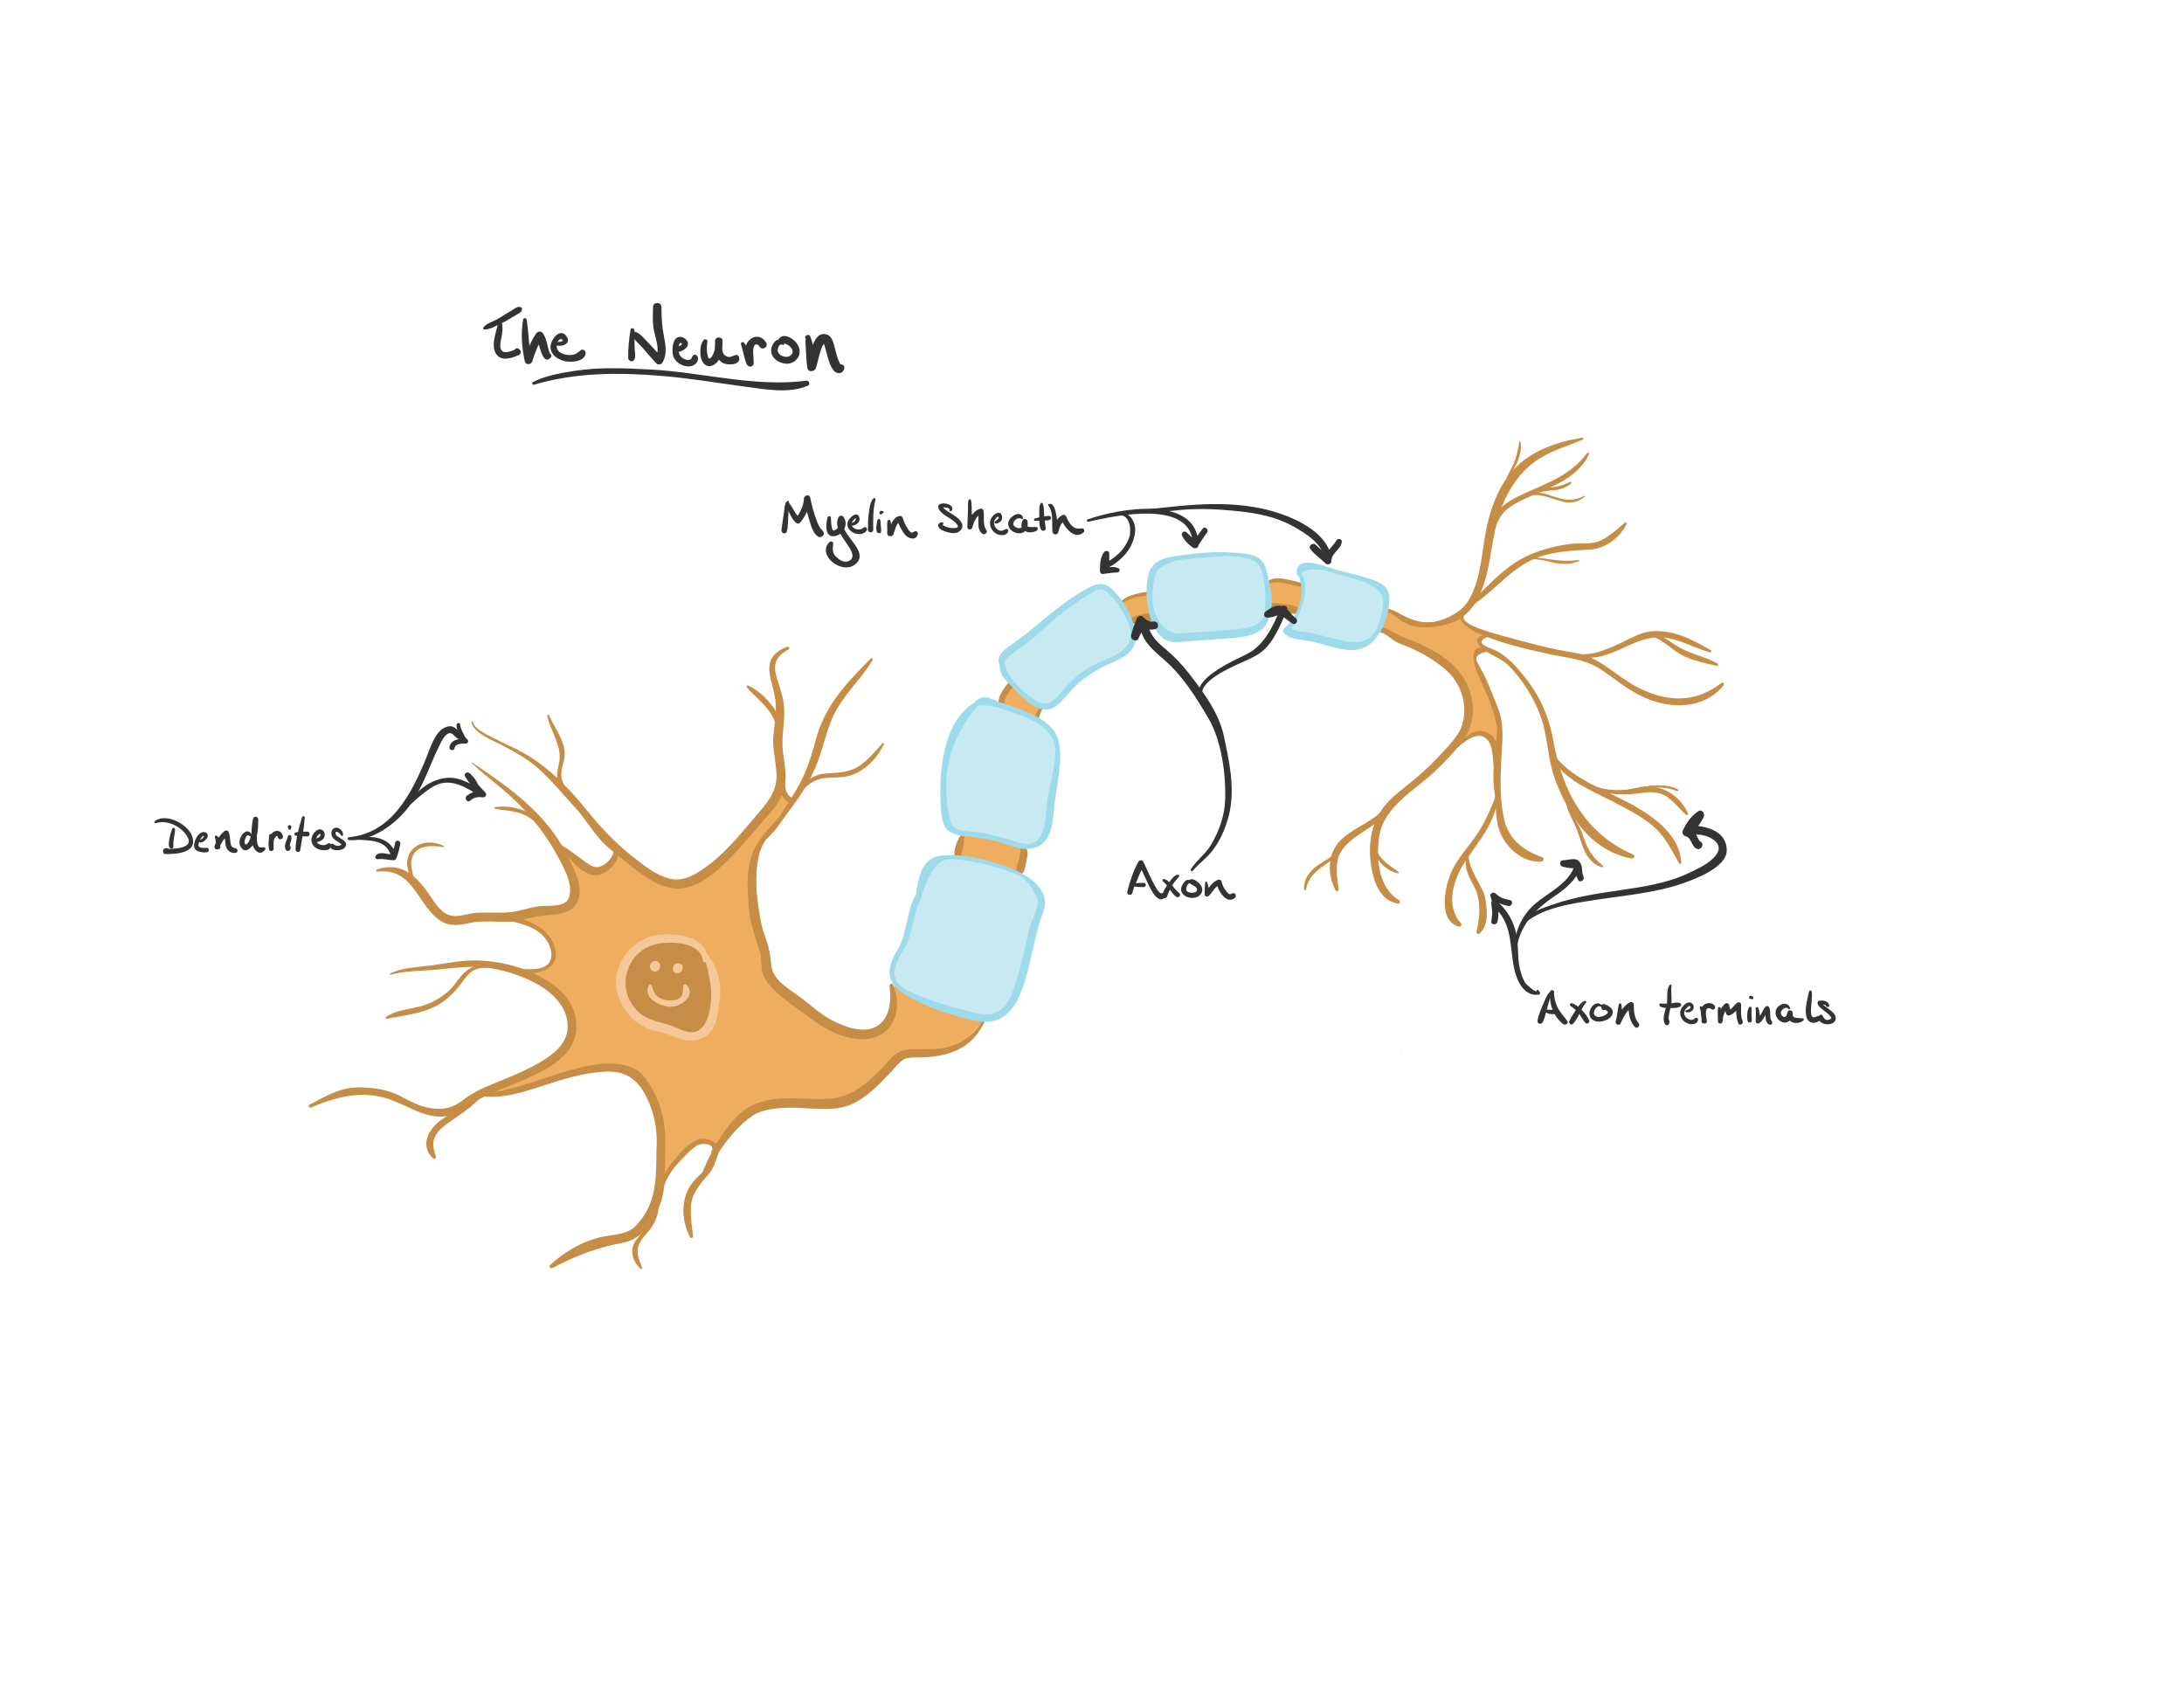 <?xml version="1.0" encoding="utf-8"?>
<!-- Generator: Adobe Illustrator 16.0.0, SVG Export Plug-In . SVG Version: 6.00 Build 0)  -->
<!DOCTYPE svg PUBLIC "-//W3C//DTD SVG 1.1//EN" "http://www.w3.org/Graphics/SVG/1.1/DTD/svg11.dtd">
<svg version="1.1" xmlns="http://www.w3.org/2000/svg" xmlns:xlink="http://www.w3.org/1999/xlink" x="0px" y="0px" width="792px"
	 height="612px" viewBox="0 0 792 612" enable-background="new 0 0 792 612" xml:space="preserve">
<g id="Neuron">
	<polygon fill="#EFAD5F" points="457.733,210.792 458.37,219.777 473.72,222.996 476.354,212.614 466.919,210.963 464.161,210.099 	
		"/>
	<polygon fill="#EFAD5F" points="419.424,214.307 418.646,223.518 409.712,225.617 402.821,219.093 408.353,217.124 
		414.093,215.553 	"/>
	<path fill="#EFAD5F" d="M368.318,244.666c-0.046,0.769-6.486,12.883-6.486,12.883l13.918,4.426l3.483-9.243L368.318,244.666z"/>
	<path fill="#EFAD5F" d="M349.633,299.344c0.16,0.498-3.065,15.841-3.065,15.841l20.68,6.262l5.52-18.073L349.633,299.344z"/>
	<polygon fill="#EFAD5F" points="501.962,220.363 500.263,227.896 509.868,232.805 524.614,241.163 532.358,254.604 
		533.026,262.309 529.538,267.391 530.028,269.216 534.54,265.871 539.235,266.343 542.669,270.975 544.021,266.083 
		542.802,258.559 537.915,246.067 534.892,239.163 535.009,236.263 536.644,235.051 539.222,236.13 536.505,233.415 
		536.022,231.812 539.737,230.635 535.604,228.475 531.159,225.249 529.558,223.09 525.706,225.381 518.53,226.384 511.103,225.1 	
		"/>
	<polygon fill="#EFAD5F" points="324.369,352.02 324.12,364.36 320.844,372.029 310.016,374.816 294.236,367.15 279.985,355.431 
		274.701,334.731 272.729,323.579 274.314,309.102 278.715,302.089 286.402,291.905 286.321,289.933 283.44,286.723 
		276.562,294.797 261.467,312.036 249.991,320.848 238.419,319.337 228.895,312.112 223.596,307.64 220.405,314.182 
		215.088,315.677 208.854,311.198 201.514,306.442 206.908,316.987 208.182,325.474 202.268,329.81 185.086,331.967 
		190.281,333.949 197.966,339.387 200.821,345.903 198.264,350.679 192.807,351.844 188.303,352.098 198.604,358.137 
		205.658,365.552 207.202,374.688 203.716,382.755 182.914,392.867 175.617,395.997 183.899,395.987 205.562,389.718 
		221.334,387.087 229.836,389.212 237.68,401.473 240.007,425.02 241.819,427.077 243.805,424.072 248.19,419.354 253.307,414.014 
		258.714,415.284 258.813,418.006 263.817,411.502 271.944,404.098 281.702,400.273 297.677,401.266 313.403,395.554 
		325.995,383.358 335.277,381.892 348.103,379.672 358.421,368.116 	"/>
	<polygon fill="#C68D46" points="238.941,340.575 232.04,342.481 225.24,354.545 227.997,365.341 234.755,371.126 245.558,373.912 
		253.325,375.191 257.615,370.751 259.34,362.227 259.222,356.276 257.268,348.409 254.921,345.074 249.778,341.441 	"/>
	<path fill="none" stroke="#0C93B2" stroke-width="1.652" stroke-miterlimit="10" d="M265.997,419.52"/>
	<g>
		<g>
			<path fill="#C68D46" d="M276.423,305.49c4.402-3.221,7.099-8,10.333-12.285c4.161-5.512,7.543-10.9,9.932-17.434
				c2.424-6.63,3.466-13.189,7.189-19.335c3.677-6.07,8.912-11.031,12.592-17.115c0.269-0.443-0.35-0.915-0.711-0.549
				c-9.049,9.153-16.782,17.21-20.068,29.968c-1.797,6.977-4.132,13.461-8.084,19.537c-3.682,5.66-7.031,11.677-11.581,16.698
				C275.787,305.238,276.108,305.721,276.423,305.49L276.423,305.49z"/>
		</g>
	</g>
	<g>
		<g>
			<path fill="#C68D46" d="M170.99,261.73c0.255,3.928,8.396,7.062,11.252,8.571c4.383,2.316,8.708,4.66,12.471,7.925
				c4.915,4.266,9.261,9.624,13.682,14.402c3.434,3.712,6.035,8.139,9.387,11.934c2.618,2.965,6.088,5.394,9.137,7.906
				c5.584,4.604,12.741,10.454,20.469,9.637c7.677-0.813,15.299-8.654,20.189-13.993c3.253-3.552,6.395-7.21,9.54-10.858
				c2.993-3.471,5.954-6.534,7.209-11.047c1.227-4.407,0.126-9.358-0.42-13.779c-0.663-5.37,0.813-10.47,0.448-15.815
				c-0.242-3.546-1.422-7.004-2.517-10.357c-1.643-5.029-0.83-8.178,4.077-10.723c0.567-0.294,0.167-1.279-0.439-1.042
				c-4.493,1.748-6.982,4.377-6.399,9.349c0.327,2.791,1.264,5.521,1.828,8.27c1.025,4.992,0.081,9.412-0.424,14.371
				c-0.453,4.438,0.763,9.067,1.087,13.485c0.478,6.508-2.718,10.399-6.703,15.036c-6.11,7.11-12.099,14.838-19.939,20.125
				c-3.866,2.606-7.716,4.634-12.41,3.381c-4.574-1.221-8.785-4.548-12.451-7.404c-6.928-5.398-12.365-11.188-17.852-18.042
				c-6.176-7.714-14.293-15.693-23.021-20.425c-2.859-1.55-5.879-2.79-8.755-4.312c-2.204-1.166-8.563-3.797-8.929-6.593
				C171.464,261.411,170.968,261.391,170.99,261.73L170.99,261.73z"/>
		</g>
	</g>
	<g>
		<g>
			<path fill="#C68D46" d="M171.078,276.683c5.857,5.624,12.649,10.062,18.177,16.062c4.522,4.908,8.524,9.794,11.782,15.618
				c2.395,4.28,7.375,12.252,5.192,17.362c-1.358,3.18-6.894,2.607-9.67,2.783c-4.02,0.255-7.716,1.874-11.739,2.257
				c-3.938,0.374-7.937,0.011-11.887,0.184c-3.011,0.131-5.994,1.575-8.999,1.111c-4.011-0.619-6.463-5.104-8.548-8.114
				c-4.632-6.69-10.249-11.567-18.708-8.681c-0.402,0.137-0.364,0.831,0.106,0.782c12.705-1.313,13.973,10.37,21.801,17.012
				c3.531,2.995,7.474,2.603,11.688,1.627c4.635-1.072,9.823-0.28,14.546-0.505c4.452-0.211,8.533-1.993,12.964-2.285
				c5.051-0.333,10.845-0.704,12.2-6.633c1.136-4.972-2.244-11.035-4.371-15.294c-7.502-15.024-20.772-24.35-34.383-33.482
				C171.11,276.406,170.977,276.585,171.078,276.683L171.078,276.683z"/>
		</g>
	</g>
	<g>
		<g>
			<path fill="#C68D46" d="M221.978,306.748c2.071,3.043-2.594,7.576-5.459,7.666c-2.029,0.063-4.168-1.884-5.719-2.968
				c-0.269-0.188-7.754-5.983-8.109-5.171c0.157-0.36-0.097-0.791-0.524-0.682c-0.067,0.017-0.135,0.034-0.202,0.052
				c-0.408,0.104-0.35,0.639,0,0.768c-0.319-0.117,0.045-1.094-0.391-0.205c-0.119,0.242-0.102,0.508,0.091,0.708
				c2.104,2.191,4.571,4.019,6.664,6.244c1.847,1.964,4.727,3.978,7.491,4.202c4.634,0.375,11.787-7.705,6.51-10.967
				C222.117,306.264,221.83,306.531,221.978,306.748L221.978,306.748z"/>
		</g>
	</g>
	<g>
		<g>
			<path fill="#C68D46" d="M282.209,278.144c1.225,2.079,0.545,5.557,0.842,7.895c0.251,1.976,0.943,3.78,2.749,4.785
				c1.164,0.648,2.208-1.146,1.041-1.781c-2.035-1.106-2.088-3.915-2.385-5.951c-0.291-1.994-0.632-3.55-1.815-5.2
				C282.457,277.635,282.043,277.861,282.209,278.144L282.209,278.144z"/>
		</g>
	</g>
	<g>
		<g>
			<path fill="#C68D46" d="M141.654,353.421c5.309-1.481,10.955-1.315,16.415-1.823c4.621-0.43,9.271-1.047,13.918-1.015
				c6.977,0.049,14.104,2.025,20.38,4.987c6.172,2.912,12.445,7.818,13.399,15.007c1.067,8.036-6.15,12.601-12.275,15.904
				c-6.119,3.301-12.768,5.501-19.06,8.436c-2.47,1.152-4.741,2.528-6.879,4.216c-4.41,3.481-9.549,3.503-14.748,1.87
				c-3.535-1.11-6.624-3.292-10.057-4.644c-3.796-1.495-7.864-1.986-11.921-2.094c-7.17-0.189-12.554,3.084-18.604,6.31
				c-0.673,0.359-0.082,1.284,0.584,0.998c9.045-3.891,18.446-6.332,28.175-3.052c8.499,2.866,14.693,8.578,24.271,5.446
				c2.98-0.976,5.327-3.639,8.051-5.16c3.68-2.056,7.684-3.544,11.572-5.147c6.842-2.82,13.99-5.616,19.463-10.754
				c4.564-4.284,5.752-10.709,3.687-16.517c-2.253-6.335-8.415-10.536-14.205-13.304c-6.464-3.091-13.735-4.673-20.88-4.846
				c-5.558-0.134-11.254,1.119-16.745,1.845c-4.933,0.651-10.174,0.69-14.715,2.922
				C141.245,353.122,141.412,353.488,141.654,353.421L141.654,353.421z"/>
		</g>
	</g>
	<g>
		<g>
			<path fill="#C68D46" d="M173.5,397.245c9.59,1.966,20.141-2.721,29.168-5.412c5.58-1.664,11.249-3.051,17.091-3.255
				c6.207-0.216,10.306,1.88,13.532,7.166c3.415,5.595,5.108,12.646,4.847,19.158c-0.299,7.42,0.349,15.273-2.669,22.201
				c-1.241,2.85-2.947,5.418-5.15,7.609c-2.99,2.974-8.139,2.934-12.034,3.767c-6.908,1.478-13.669,5.411-18.779,10.215
				c-0.593,0.558,0.162,1.453,0.843,1.092c8.321-4.419,16.261-7.493,25.532-9.179c6.302-1.146,9.997-6.267,12.606-11.739
				c3.272-6.863,2.445-13.61,2.728-20.963c0.274-7.136-0.216-13.639-3.287-20.257c-1.964-4.233-4.7-9.187-9.394-10.838
				c-5.33-1.874-10.888-1.248-16.31-0.111c-12.974,2.722-25.259,9.212-38.635,9.901C173.233,396.619,173.122,397.168,173.5,397.245
				L173.5,397.245z"/>
		</g>
	</g>
	<g>
		<g>
			<path fill="#C68D46" d="M505.233,222.229c4.381,6.469,14.316,5.961,20.897,3.704c7.037-2.413,10.618-9.121,12.503-15.856
				c2.557-9.129,2.661-18.519,6.409-27.354c2.567-6.051,6.126-11.315,11.443-15.246c5.191-3.837,11.56-5.576,17.433-8.023
				c0.454-0.189,0.29-0.818-0.203-0.738c-8.959,1.444-18.194,4.585-24.584,11.283c-6.202,6.501-9.299,16.298-10.714,24.96
				c-1.257,7.699-1.774,15.906-5.858,22.759c-4.667,7.833-20.491,11.617-27.007,4.266
				C505.4,221.811,505.104,222.038,505.233,222.229L505.233,222.229z"/>
		</g>
	</g>
	<g>
		<g>
			<path fill="#C68D46" d="M539.988,196.451c2.518-4.372,2.817-9.262,7.29-12.398c3.514-2.463,7.648-4.071,11.562-5.77
				c6.85-2.974,14-6.404,17.366-13.485c0.24-0.506-0.416-0.879-0.742-0.434c-5.627,7.685-14.023,10.667-22.394,14.424
				c-3.652,1.639-7.381,3.534-10.012,6.618c-2.425,2.841-2.897,7.307-3.655,10.798C539.327,196.552,539.802,196.776,539.988,196.451
				L539.988,196.451z"/>
		</g>
	</g>
	<g>
		<g>
			<path fill="#C68D46" d="M524.994,225.923c1.996-0.676,3.332-1.686,4.913-3.087c2.509-2.224,5.233-4.077,7.861-6.151
				c5.533-4.368,10.119-9.653,16.431-13.001c7.004-3.715,14.839-3.971,22.537-4.415c5.484-0.316,10.834-4.46,13.163-9.309
				c0.193-0.401-0.264-0.744-0.601-0.464c-2.729,2.261-5.165,4.565-8.335,6.253c-3.886,2.071-8.188,0.92-12.323,1.568
				c-5.364,0.84-10.603,2.173-15.489,4.572c-10.994,5.396-18.247,16.91-28.302,23.689
				C524.682,225.694,524.782,225.995,524.994,225.923L524.994,225.923z"/>
		</g>
	</g>
	<g>
		<g>
			<path fill="#C68D46" d="M531.625,221.41c-5.672,2.405,0.933,6.575,3.654,7.846c8.053,3.762,17.492,5.919,26.077,7.835
				c6.781,1.514,13.36,1.765,19.289,5.722c5.288,3.53,9.804,7.516,15.695,10.125c9.606,4.254,21.594,4.292,28.668-4.408
				c0.488-0.601-0.239-1.312-0.84-0.84c-9.514,7.476-20.169,6.852-30.545,1.402c-8.056-4.231-13.539-11.042-22.917-12.465
				c-8.874-1.348-17.397-3.82-26.044-6.135c-2.662-0.713-5.306-1.517-7.893-2.469c-2.648-0.975-8.448-2.986-4.946-6.356
				C531.97,221.527,531.785,221.342,531.625,221.41L531.625,221.41z"/>
		</g>
	</g>
	<g>
		<g>
			<path fill="#C68D46" d="M569.965,237.321c7.564,3.04,14.081-0.266,20.979-3.44c5.881-2.706,10.618-3.661,16.897-1.766
				c4.172,1.259,8.058,3.285,12.277,4.411c0.454,0.121,0.729-0.521,0.319-0.757c-6.703-3.867-13.815-7.63-21.78-6.843
				c-3.563,0.352-7.189,2.445-10.372,3.956c-6.256,2.968-11.159,5.122-18.233,4.124
				C569.843,236.975,569.767,237.241,569.965,237.321L569.965,237.321z"/>
		</g>
	</g>
	<g>
		<g>
			<path fill="#C68D46" d="M597.005,230.593c4.538-0.264,8.576,4.551,12.25,6.583c3.992,2.208,8.793,3.255,13.203,4.23
				c0.498,0.11,0.829-0.581,0.355-0.842c-4.924-2.723-10.657-3.566-15.345-6.746c-3.187-2.163-6.541-4.627-10.539-3.777
				C596.62,230.106,596.688,230.612,597.005,230.593L597.005,230.593z"/>
		</g>
	</g>
	<g>
		<g>
			<path fill="#C68D46" d="M541.711,231.009c-0.996-2.014-7.475-0.679-5.729,2.303c2.105,3.594,7.793,4.837,10.778,7.723
				c5.16,4.986,9.693,12.349,12.068,19.067c2.266,6.412,2.353,13.502,4.301,20.032c1.528,5.124,3.966,10.175,6.664,14.771
				c4.79,8.157,12.445,14.72,21.923,16.402c0.799,0.142,1.456-1.042,0.597-1.414c-17.438-7.54-25.777-23.109-29.029-41.261
				c-1.721-9.608-5.104-16.756-11.275-24.307c-2.535-3.102-5.086-5.774-8.51-7.874c-1.543-0.946-3.45-1.464-5.048-2.282
				c-3.462-1.773,1.844-4.256,3.112-3.047C541.644,231.199,541.758,231.104,541.711,231.009L541.711,231.009z"/>
		</g>
	</g>
	<g>
		<g>
			<path fill="#C68D46" d="M561.982,272.199c2.366,9.467,14.866,14.288,22.707,18.341c4.813,2.488,9.642,4.958,13.933,8.298
				c4.967,3.864,7.278,8.989,10.32,14.271c0.194,0.337,0.756,0.199,0.742-0.201c-0.322-9.687-9.379-16.35-17.016-20.701
				c-10.089-5.749-23.898-9.871-30.259-20.188C562.271,271.791,561.917,271.939,561.982,272.199L561.982,272.199z"/>
		</g>
	</g>
	<g>
		<g>
			<path fill="#C68D46" d="M577.166,284.95c3.214,3.081,8.873,3.095,13.038,3.051c4.021-0.043,7.592-1.419,11.655-0.31
				c4.067,1.111,6.478,5.157,9.522,7.709c0.406,0.34,0.923-0.076,0.712-0.549c-2.384-5.331-7.276-8.928-12.997-9.68
				c-3.249-0.427-6.732,1.031-9.939,1.214c-3.901,0.222-8.197,0.063-11.698-1.816C577.221,284.441,576.962,284.754,577.166,284.95
				L577.166,284.95z"/>
		</g>
	</g>
	<g>
		<g>
			<path fill="#C68D46" d="M539.336,235.934c-4.034-2.951-5.589,0.462-4.748,4.385c0.959,4.478,3.806,9.011,5.375,13.374
				c0.984,2.736,1.978,5.443,2.62,8.283c0.76,3.352-0.125,6.813-0.426,10.167c-0.433,4.828-0.927,9.582-0.257,14.392
				c0.676,4.851,0.229,9.639,1.756,14.354c1.988,6.144,8.596,12.157,15.29,11.503c0.931-0.091,1.127-1.306,0.22-1.627
				c-6.791-2.402-11.938-6.289-13.694-13.673c-1.598-6.718-1.382-14.627-1.066-21.419c0.326-6.989,1.339-12.651-1.334-19.318
				c-1.058-2.637-2.075-5.286-3.182-7.903c-0.637-1.507-1.346-2.977-2.069-4.444c-0.52-1.037-1.063-2.062-1.63-3.074
				c-1.68-2.345-0.707-3.881,2.917-4.607C539.373,236.456,539.57,236.105,539.336,235.934L539.336,235.934z"/>
		</g>
	</g>
	<g>
		<g>
			<path fill="#C68D46" d="M543.047,286.977c-2.579,6.786-5.006,12.664-9.512,18.449c-2.938,3.773-5.942,7.377-7.68,11.88
				c-2.019,5.233-4.229,16.497,3.157,18.679c0.77,0.228,1.237-0.73,0.744-1.279c-5.778-6.443-2.618-16.051,1.683-22.488
				c5.512-8.249,11.543-14.75,11.976-25.19C543.425,286.802,543.118,286.791,543.047,286.977L543.047,286.977z"/>
		</g>
	</g>
	<g>
		<g>
			<path fill="#C68D46" d="M535.122,306.456c-3.733,0.235-3.896,5.188-3.476,8.034c0.536,3.63,3.216,6.479,4.144,10.033
				c1.157,4.432,0.656,8.832-0.342,13.217c-0.159,0.7,0.658,1.183,1.188,0.692c3.499-3.238,2.629-9.187,1.838-13.397
				c-0.728-3.869-10.366-15.637-3.313-18.287C535.309,306.692,535.3,306.445,535.122,306.456L535.122,306.456z"/>
		</g>
	</g>
	<g>
		<g>
			<path fill="#C68D46" d="M516.528,236.187c5.953,2.469,9.963,7.643,13.031,13.117c4.694,8.373,1.488,14.609-4.346,21.239
				c-3.937,4.475-8.191,8.659-12.776,12.467c-3.739,3.106-7.877,5.917-10.834,9.845c-4.582,6.086-5.517,13.882-4.346,21.288
				c0.888,5.616,3.312,12.655,9.802,13.493c0.665,0.086,0.827-0.893,0.323-1.193c-7.542-4.51-8.392-15.167-7.244-23.079
				c1.618-11.159,13.613-17.127,20.961-24.377c6.638-6.549,14.837-14.627,12.742-24.739c-1.641-7.922-9.387-16.431-17.247-18.301
				C516.434,235.908,516.384,236.127,516.528,236.187L516.528,236.187z"/>
		</g>
	</g>
	<g>
		<g>
			<path fill="#C68D46" d="M509.055,286.917c-3.898,2.424-6.441,6.244-10.079,9.011c-3.984,3.03-8.655,4.889-12.384,8.301
				c-5.308,4.857-5.358,12.525-2.308,18.589c0.265,0.525,1.228,0.303,1.15-0.312c-0.44-3.488-1.049-6.866-0.407-10.374
				c0.818-4.48,4.649-7.386,8.16-9.78c2.783-1.898,5.67-3.568,8.194-5.818c3.039-2.709,4.854-6.535,8.022-9.163
				C509.66,287.159,509.329,286.746,509.055,286.917L509.055,286.917z"/>
		</g>
	</g>
	<g>
		<g>
			<path fill="#C68D46" d="M523.826,275.303c3.559-2.635,10.679-11.602,15.223-7.365c3.106,2.896,1.748,8.702,3.193,12.393
				c0.192,0.489,1,0.624,1.131,0c0.835-3.994,0.67-12.098-3.521-14.438c-6.676-3.726-12.04,5.611-16.233,9.14
				C523.469,275.158,523.669,275.419,523.826,275.303L523.826,275.303z"/>
		</g>
	</g>
	<g>
		<g>
			<path fill="#C68D46" d="M284.721,294.183c-4.32,4.435-9.76,9.605-11.932,15.543c-2.347,6.417-1.707,12.797-1.23,19.458
				c0.422,5.89,2.352,10.466,4.043,16.047c0.716,2.361,0.311,4.746,0.823,7.143c0.543,2.545,2.46,4.726,4.236,6.51
				c3.802,3.82,8.904,7.095,13.213,10.3c5.561,4.136,11.414,7.404,18.473,7.608c11.21,0.323,15.534-10.576,11.477-19.781
				c-0.34-0.771-1.338-0.164-1.242,0.523c0.662,4.749,0.299,10.985-3.923,14.138c-4.863,3.631-12.733,0.557-17.297-1.914
				c-4.396-2.381-7.977-5.897-12.012-8.788c-4.054-2.903-9.264-5.879-9.711-11.392c-0.29-3.573-0.85-6.425-2.129-9.872
				c-1.58-4.256-2.06-8.051-2.698-12.562c-0.796-5.623-0.831-11.191,0.355-16.762c1.268-5.954,6.548-11.045,9.713-16.077
				C284.942,294.208,284.801,294.101,284.721,294.183L284.721,294.183z"/>
		</g>
	</g>
	<g>
		<g>
			<path fill="#C68D46" d="M252.77,431.089c5.165-9.132,11.304-20.644,20.185-26.547c4.525-3.009,11.846-3.024,17.173-2.827
				c6.186,0.228,12.831,1.268,18.703-1.338c5.7-2.529,10.152-7.358,14.386-11.801c1.38-1.448,2.744-3.379,4.491-4.4
				c1.674-0.979,4.336-0.721,6.197-0.771c10.338-0.285,18.603-3.104,23.205-13.066c0.213-0.46-0.412-0.846-0.688-0.402
				c-3.791,6.092-8.887,9.528-16.011,10.311c-4.071,0.446-8.182-0.146-12.241,0.457c-3.543,0.526-5.903,4.088-8.208,6.465
				c-5.982,6.17-11.493,11.025-20.472,11.304c-11.122,0.344-23.292-2.606-32.102,6.186c-7.186,7.171-11.458,16.916-14.976,26.281
				C252.334,431.149,252.664,431.277,252.77,431.089L252.77,431.089z"/>
		</g>
	</g>
	<g>
		<g>
			<path fill="#C68D46" d="M348.512,302.639c-1.456,2.077-2.454,4.911-2.479,7.463c-0.013,1.407,2.148,1.732,2.472,0.334
				c0.552-2.39,1.306-5.014,1.169-7.481C349.639,302.313,348.868,302.13,348.512,302.639L348.512,302.639z"/>
		</g>
	</g>
	<g>
		<g>
			<path fill="#C68D46" d="M370.237,306.807c-0.268,1.762-0.269,3.438-0.784,5.18c-0.417,1.413-1.405,3.214-0.543,4.59
				c0.393,0.625,1.118,0.638,1.657,0.214c1.238-0.977,1.469-3.704,1.789-5.186c0.365-1.688,0.535-3.889-0.918-5.114
				C371.075,306.183,370.327,306.223,370.237,306.807L370.237,306.807z"/>
		</g>
	</g>
	<g>
		<g>
			<path fill="#C68D46" d="M366.547,246.886c-1.568,1.222-2.835,3.16-3.742,4.905c-0.486,0.936-1.385,3.984,0.269,4.439
				c0.399,0.11,0.707-0.013,0.918-0.374c0.207-0.354,0.117-0.886,0.176-1.274c0.082-0.543,0.326-1.179,0.542-1.678
				c0.804-1.853,2.616-3.323,3-5.341C367.846,246.842,367.096,246.458,366.547,246.886L366.547,246.886z"/>
		</g>
	</g>
	<g>
		<g>
			<path fill="#C68D46" d="M377.699,255.769c-0.816,0.638-1.221,1.53-1.606,2.47c-0.33,0.806-0.951,2.061-0.507,2.906
				c0.088,0.168,0.313,0.212,0.471,0.124c0.694-0.39,0.826-1.41,1.055-2.109c0.326-0.995,0.812-1.917,1.313-2.833
				C378.69,255.838,378.096,255.458,377.699,255.769L377.699,255.769z"/>
		</g>
	</g>
	<g>
		<g>
			<path fill="#C68D46" d="M406.396,218.973c1.822-1.051,3.544-1.939,5.608-2.436c1.818-0.438,3.955-0.23,5.584-1.165
				c0.243-0.14,0.197-0.529-0.079-0.6c-1.8-0.46-4.038,0.224-5.812,0.651c-2.108,0.508-4.193,1.461-5.651,3.095
				C405.832,218.76,406.104,219.143,406.396,218.973L406.396,218.973z"/>
		</g>
	</g>
	<g>
		<g>
			<path fill="#C68D46" d="M409.988,226.355c1.488-0.182,2.94-0.47,4.437-0.767c1.389-0.275,3.317-0.096,4.343-1.254
				c0.225-0.255,0.281-0.586,0.114-0.89c-0.911-1.664-3.338-1.012-4.787-0.693c-1.773,0.389-3.413,0.858-4.741,2.073
				C408.815,225.316,409.199,226.452,409.988,226.355L409.988,226.355z"/>
		</g>
	</g>
	<g>
		<g>
			<path fill="#C68D46" d="M458.808,212.097c2.548-1.039,4.574-1.204,7.284-0.61c2.082,0.456,4.115,1.29,6.271,1.277
				c0.753-0.004,0.967-1.225,0.183-1.351c-4.124-0.659-10.672-3.696-13.95,0.317C458.474,211.879,458.581,212.189,458.808,212.097
				L458.808,212.097z"/>
		</g>
	</g>
	<g>
		<g>
			<path fill="#C68D46" d="M459.165,221.203c2.116,0.419,4.313,0.286,6.471,0.748c1.952,0.418,4.186,1.297,5.797-0.296
				c0.204-0.202,0.214-0.563,0-0.763c-1.727-1.62-4.79-1.627-7.042-1.986c-1.897-0.303-4.416-0.544-5.674,1.195
				C458.443,220.48,458.717,221.114,459.165,221.203L459.165,221.203z"/>
		</g>
	</g>
	<g>
		<g>
			<path fill="#C68D46" d="M501.465,221.494c3.402,0.477,6.345,3.428,9.415,4.843c2.851,1.314,5.833,1.38,8.517-0.267
				c0.213-0.13,0.142-0.516-0.134-0.495c-4.889,0.372-8.428-1.199-12.58-3.568c-1.497-0.854-3.643-1.721-5.263-0.855
				C501.288,221.222,501.301,221.471,501.465,221.494L501.465,221.494z"/>
		</g>
	</g>
	<g>
		<g>
			<path fill="#C68D46" d="M499.69,229.048c2.234,0.223,4.103,2.078,5.885,3.261c1.638,1.086,3.776,1.684,5.573,2.465
				c4.803,2.088,9.308,4.749,13.265,8.193c6.762,5.885,8.866,16.534,3.782,24.226c-0.353,0.534,0.225,1.111,0.768,0.999
				c3.716-0.771,4.357-5.063,4.77-8.26c0.736-5.719-0.51-10.831-3.907-15.487c-3.877-5.314-9.931-8.741-15.812-11.349
				c-3.161-1.402-6.438-2.358-9.377-4.209c-1.728-1.088-3.162-1.599-5.14-1.265C498.629,227.767,498.938,228.973,499.69,229.048
				L499.69,229.048z"/>
		</g>
	</g>
	<g>
		<g>
			<path fill="#C68D46" d="M546.918,173.123c2.768-3.636,5.159-8.275,4.517-12.971c-0.031-0.223-0.396-0.211-0.438,0
				c-0.423,2.143-0.761,4.279-1.467,6.352c-0.752,2.209-1.963,4.305-3.017,6.382C546.373,173.163,546.738,173.359,546.918,173.123
				L546.918,173.123z"/>
		</g>
	</g>
	<g>
		<g>
			<path fill="#C68D46" d="M553.668,179.172c3.302-0.471,6.437-1.172,9.785-1.433c2.423-0.189,4.518-0.911,6.347-2.521
				c0.293-0.258-0.08-0.676-0.398-0.515c-2.88,1.459-5.475,1.969-8.656,2.261c-2.53,0.232-4.702,1.375-7.177,1.847
				C553.327,178.856,553.435,179.205,553.668,179.172L553.668,179.172z"/>
		</g>
	</g>
	<g>
		<g>
			<path fill="#C68D46" d="M554.521,179.755c6.993-1.804,13.739,6.025,20.106,0.345c0.163-0.146-0.046-0.395-0.228-0.295
				c-5.025,2.768-9.195,0.777-14.121-0.757c-1.979-0.616-4.021-0.418-5.891,0.393C554.205,179.521,554.339,179.803,554.521,179.755
				L554.521,179.755z"/>
		</g>
	</g>
	<g>
		<g>
			<path fill="#C68D46" d="M551.939,204.27c0.849-3.289,10.182-0.453,12.023-0.13c2.951,0.518,5.744,0.453,8.544-0.641
				c0.273-0.107,0.168-0.482-0.121-0.437c-5.856,0.919-11.438-0.613-17.256-1.124c-1.735-0.152-3.55,0.349-3.559,2.281
				C551.57,204.432,551.887,204.476,551.939,204.27L551.939,204.27z"/>
		</g>
	</g>
	<g>
		<g>
			<path fill="#C68D46" d="M568.179,290.465c-0.294,1.765,0.293,3.12,1.063,4.708c1.427,2.942,2.739,5.619,3.682,8.766
				c1.325,4.428,3.206,9.08,7.983,10.541c0.326,0.1,0.639-0.371,0.35-0.601c-4.116-3.267-5.835-6.5-7.402-11.441
				c-1.219-3.842-4.928-7.971-5.123-11.898C568.717,290.239,568.233,290.138,568.179,290.465L568.179,290.465z"/>
		</g>
	</g>
	<g>
		<g>
			<path fill="#C68D46" d="M598.085,285.197c3.409,0.457,6.779,0.164,9.979,1.659c0.423,0.197,0.791-0.402,0.371-0.634
				c-3.322-1.835-6.7-1.385-10.35-1.369C597.856,284.854,597.873,285.169,598.085,285.197L598.085,285.197z"/>
		</g>
	</g>
	<g>
		<g>
			<path fill="#C68D46" d="M498.507,305.151c-1.616,4.884,3.679,10.767,8.408,11.471c0.309,0.046,0.469-0.312,0.21-0.5
				c-3.919-2.849-8.499-5.3-8.173-10.91C498.968,304.946,498.584,304.919,498.507,305.151L498.507,305.151z"/>
		</g>
	</g>
	<g>
		<g>
			<path fill="#C68D46" d="M490.06,301.896c-2.086,2.083-3.478,4.501-5.297,6.801c-1.61,2.033-4.575,3.417-6.682,4.9
				c-3.106,2.188-5.327,4.907-5.186,8.846c0.014,0.389,0.633,0.51,0.706,0.096c0.859-4.899,4.447-7.301,8.275-9.96
				c4.039-2.805,5.393-6.737,8.503-10.362C490.568,301.998,490.269,301.688,490.06,301.896L490.06,301.896z"/>
		</g>
	</g>
	<g>
		<g>
			<path fill="#F6C797" d="M256.501,348.203c0.446-8.658-11.178-9.947-17.56-9.248c-11.156,1.224-19.141,13.716-13.938,24.301
				c2.836,5.769,7.314,9.591,13.714,10.825c6.419,1.239,9.602,5.05,16.218,2.202c5.037-2.168,5.514-9.343,6.068-13.969
				c0.779-6.513-1.131-13.031-5.712-17.61c-0.43-0.43-1.098,0.115-0.822,0.635c1.849,3.476,2.273,6.911,3.047,10.696
				c0.924,4.518,0.4,12.683-2.771,16.361c-3.634,4.217-8.355,0.267-12.168-0.799c-5.328-1.489-9.741-2.218-13.157-7.089
				c-5.828-8.311-1.206-20.033,8.551-22.179c5.135-1.129,16.017-0.874,16.921,5.873
				C255.026,349.206,256.446,349.269,256.501,348.203L256.501,348.203z"/>
		</g>
	</g>
	<g>
		<g>
			<path fill="#C68D46" d="M205.061,286.761c-0.188-1.859-1.303-3.338-1.495-5.229c-0.262-2.58,1.106-5.267,1.22-7.875
				c0.211-4.848-3.911-10.154-5.772-14.37c-0.147-0.333-0.621-0.083-0.557,0.235c1.125,5.569,5.32,10.727,4.376,16.606
				c-0.297,1.855-0.816,3.512-0.824,5.404c-0.008,2.043,1.603,3.48,2.162,5.35C204.312,287.354,205.114,287.286,205.061,286.761
				L205.061,286.761z"/>
		</g>
	</g>
	<g>
		<g>
			<path fill="#C68D46" d="M197.046,299.814c-3.494-5.88-10.949-8.014-17.449-7.18c-0.333,0.042-0.486,0.575-0.087,0.645
				c2.756,0.48,5.534,0.604,8.254,1.326c3.582,0.951,6.137,3.099,8.718,5.645C196.771,300.536,197.256,300.169,197.046,299.814
				L197.046,299.814z"/>
		</g>
	</g>
	<g>
		<g>
			<path fill="#C68D46" d="M281.895,269.45c0.852-4.263,1.726-7.017-0.35-11.103c-2.036-4.009-6.152-7.809-10.173-9.763
				c-0.436-0.212-0.831,0.295-0.511,0.663c2.727,3.14,5.978,5.662,8.406,9.097c1.55,2.192,2.5,4.873,2.108,7.582
				c-0.212,1.464-0.412,2.283,0.362,3.545C281.774,269.53,281.879,269.526,281.895,269.45L281.895,269.45z"/>
		</g>
	</g>
	<g>
		<g>
			<path fill="#C68D46" d="M288.381,289.829c2.681-3.838,5.926-7.194,10.8-7.715c2.825-0.302,5.589-0.017,8.375-0.717
				c5.924-1.488,10.344-6.211,12.995-11.524c0.16-0.32-0.25-0.685-0.515-0.397c-2.573,2.792-4.825,5.674-7.932,7.922
				c-3.885,2.812-8.375,2.766-12.923,3.089c-4.924,0.35-9.778,4.441-11.1,9.216C288.029,289.89,288.278,289.977,288.381,289.829
				L288.381,289.829z"/>
		</g>
	</g>
	<g>
		<g>
			<path fill="#C68D46" d="M184.413,351.771c-5.646-3.144-12.706-3.177-17.065,1.958c-1.734,2.042-2.914,4.169-5.007,5.917
				c-2.74,2.288-5.501,3.9-8.93,4.961c-4.486,1.388-9.437,1.4-13.414,4.13c-0.347,0.239-0.131,0.754,0.283,0.672
				c7.108-1.417,15.131-2.07,21.031-6.643c3.614-2.801,5.475-5.667,8.282-9.156c3.37-4.19,10.292-2.702,14.621-1.367
				C184.496,352.329,184.668,351.913,184.413,351.771L184.413,351.771z"/>
		</g>
	</g>
	<g>
		<g>
			<path fill="#C68D46" d="M148.925,319.316c1.084-0.613,0.942-1.641,0.695-2.764c-0.525-2.388-0.941-4.364,0.284-6.642
				c1.989-3.698,7.335-3.345,10.781-2.738c0.262,0.046,0.461-0.319,0.192-0.457c-3.132-1.606-7.566-1.785-10.447,0.482
				c-1.552,1.222-2.411,2.799-2.716,4.74c-0.397,2.522,0.882,4.675,0.811,7.148C148.519,319.292,148.754,319.413,148.925,319.316
				L148.925,319.316z"/>
		</g>
	</g>
	<g>
		<g>
			<path fill="#C68D46" d="M172.011,332.978c7.444,0.175,15.299,0.428,21.984,4.073c3.418,1.863,6.465,6.048,5.886,10.105
				c-0.925,6.488-12.875,3.854-16.733,3.298c-0.432-0.062-0.794,0.545-0.325,0.771c7.186,3.467,22.613,2.32,17.866-9.032
				c-4.273-10.221-19.455-10.884-28.679-9.7C171.71,332.532,171.689,332.97,172.011,332.978L172.011,332.978z"/>
		</g>
	</g>
	<g>
		<g>
			<path fill="#C68D46" d="M240.226,431.681c1.382-5.023,4.527-9.099,8.183-12.702c1.264-1.245,2.606-2.444,4.059-3.466
				c1.891-1.33,7.252-0.901,5.543,2.024c-0.606,1.037,1.001,1.973,1.605,0.938c2.62-4.482-3.681-6.655-7.254-5.021
				c-3.277,1.499-6.219,5.18-8.439,7.874c-2.468,2.996-4.202,6.367-4.326,10.268C239.584,431.962,240.13,432.026,240.226,431.681
				L240.226,431.681z"/>
		</g>
	</g>
	<g>
		<g>
			<path fill="#C68D46" d="M237.824,435.596c1.984,5.341-5.089,10.715-7.533,14.623c-2.122,3.395-0.723,7.278,1.939,9.819
				c0.255,0.244,0.791,0.004,0.64-0.372c-1.365-3.405-2.649-6.087-0.573-9.559c1.238-2.07,3.163-3.644,4.379-5.728
				c1.416-2.424,2.936-6.249,1.461-8.917C238.045,435.295,237.755,435.41,237.824,435.596L237.824,435.596z"/>
		</g>
	</g>
	<g>
		<g>
			<path fill="#C68D46" d="M176.585,396.769c-3.481,0.134-4.315,1.74-7.067,3.568c-3.06,2.033-6.434,3.504-9.426,5.652
				c-4.707,3.38-7.978,9.264-3.068,14.023c0.438,0.425,1.26,0.006,1.058-0.615c-1.067-3.276-1.678-5.832,0.62-8.764
				c1.596-2.035,3.885-3.463,5.973-4.934c1.894-1.334,3.768-2.647,5.604-4.061c2.189-1.683,3.491-3.827,6.352-4.533
				C176.818,397.06,176.78,396.761,176.585,396.769L176.585,396.769z"/>
		</g>
	</g>
	<g>
		<g>
			<path fill="#C68D46" d="M263.699,411.3c-1.866,1.114-3.292,2.235-4.133,4.259c-0.736,1.771-0.988,3.667-1.77,5.462
				c-1.144,2.627-3.762,4.6-5.704,6.64c-5.356,5.625-5.32,14.376-1.85,20.935c0.254,0.479,1.126,0.284,1.063-0.288
				c-0.377-3.437-0.853-6.783-0.794-10.252c0.085-5.029,3.186-8.552,6.307-12.105c3.844-4.377,3.111-10.183,7.164-14.281
				C264.17,411.479,263.93,411.162,263.699,411.3L263.699,411.3z"/>
		</g>
	</g>
	<polygon fill="#C7E9F1" points="472.347,205.819 475.438,204.649 483.921,207.007 497.231,211.12 501.501,213.973 502.808,220.355 
		500.263,227.896 494.685,233.521 486.528,233.551 476.286,230.811 467.526,228.512 469.657,224.313 471.509,220.011 
		473.257,214.911 472.962,210.402 471.675,207.437 	"/>
	<polygon fill="#C7E9F1" points="456.116,202.14 458.573,208.009 459.972,214.991 459.056,223.534 455.091,228.375 424.106,230.473 
		418.987,226.554 416.979,220.23 416.302,213.576 418.938,204.756 426.138,201.667 440.452,200.931 449.866,201.355 	"/>
	<polygon fill="#C7E9F1" points="399.134,212.59 405.734,218.028 410.794,227.077 409.587,235.22 398.03,241.268 389.668,247.465 
		383.091,253.984 376.714,255.575 369.042,250.081 364.137,243.463 363.546,237.816 372.009,231.544 378.57,225.209 
		387.927,218.274 394.813,214.249 	"/>
	<path fill="#C7E9F1" d="M354.937,254.584c0,0-8.264,6.86-7.622,7.413c0.642,0.551-5.107,18.383-5.107,18.383l1.361,11.665
		l0.193,7.078l5.854,3.114l10.126,1.385l10.845,2.911l6.815-1.351l2.507-5.56l0.886-7.75l2.502-12.647l-0.127-10.083l-2.715-4.775
		l-8.467-5.599l-9.967-3.251L354.937,254.584z"/>
	<polygon fill="#C7E9F1" points="338.929,312.571 333.948,321.979 328.727,340.486 323.52,351.287 325.589,357.618 334.359,362.375 
		352.534,368.378 361.771,367.964 368.235,361.476 372.024,348.489 375.563,335.58 377.286,325.005 372.713,318.835 
		364.303,313.995 351.989,311.68 341.614,310.58 	"/>
	<path fill="#9EDBEA" d="M333.558,326.597c0.95-2.302,0.135-1.315,2.179-6.055c2.238-5.194,4.52-9.54,10.259-9.045
		c7.481,0.645,15.537,2.697,22.566,5.48c3.56,1.41,5.761,4.928,7.473,8.46c1.338,2.759-2.117,8.382-2.767,11.287
		c-1.665,7.431-3.056,14.546-5.642,21.749c-1.443,4.019-3.484,8.28-8.078,9.146c-3.332,0.63-7.146-0.635-10.34-1.468
		c-7.001-1.826-15.26-4.188-21.499-7.896c-8.261-4.908,0.887-13.308,2.322-19.2c0.834-3.429,1.597-6.932,2.672-10.308
		c0.648-2.026,1.629-3.063,1.664-4.717c0.025-1.021,0.094-2.838-0.855-1.697c-4.962,5.962-4.058,15.553-8.052,22.083
		c-3.933,6.433-4.46,11.813,2.541,16.079c7.381,4.496,16.219,7.478,24.596,9.425c9.291,2.16,14.373-1.77,17.708-10.302
		c3.691-9.451,4.448-19.549,8.019-28.959c3.047-8.035-5.228-13.18-11.627-15.751c-7.688-3.089-18.049-5.806-26.342-4.512
		c-3.171,0.495-5.587,3.276-6.534,6.171c-0.872,2.666-1.937,7.194-1.57,9.948C332.327,327.085,333.558,326.597,333.558,326.597z"/>
	<path fill="#9EDBEA" d="M354.142,254.353c-12.401,6.55-13.842,26.26-12.924,38.471c0.184,2.441,0.343,6.255,2.343,8.069
		c2.282,2.072,5.114,2.154,8.069,2.488c4.891,0.553,9.516,1.385,14.164,3.063c3.273,1.181,6.012,1.924,9.411,0.951
		c6.46-1.855,6.541-9.812,7.118-15.063c0.832-7.569,3.109-15.708,1.652-23.32c-1.232-6.435-8.502-9.669-13.918-11.797
		c-3.531-1.39-7.168-2.32-10.648-3.877c-2.205-0.987-4.139-0.562-5.744,1.096c-0.543,0.563,0.074,1.637,0.827,1.484
		c4.37-0.869,10.433,1.599,14.597,3.099c7.107,2.559,13.842,5.986,13.595,14.182c-0.159,5.318-2.203,11.739-2.863,17.006
		c-0.882,7.013-0.19,18.483-10.666,15.23c-5.081-1.579-9.831-3.008-15.142-3.787c-2.62-0.385-7.431,0.021-8.871-2.676
		c-1.413-2.643-1.801-8.997-1.949-11.922c-0.591-11.734,4.042-22.865,11.749-31.619
		C355.378,254.937,354.757,254.028,354.142,254.353L354.142,254.353z"/>
	<path fill="#9EDBEA" d="M363.546,237.816c-2.986,6.208,0.965,8.391,5.151,12.91c3.19,3.442,9.081,9.032,14.075,5.416
		c2.035-1.474,3.584-3.359,5.218-5.253c3.149-3.655,7.688-6.958,11.98-9.095c4.646-2.313,12.393-4.373,11.874-11.117
		c-0.445-5.83-3.326-11.276-7.135-15.617c-4.693-5.342-7.88-3.264-13.002-0.206c-8.208,4.902-14.675,11.234-22.2,16.978
		c-2.511,1.916-9.147,5.16-7.022,9.209c0.355,0.678,1.295,0.624,1.475-0.163c0.657-2.933,5.014-5.069,7.256-6.74
		c4.48-3.34,8.33-7.416,12.706-10.895c4.226-3.357,8.877-6.675,13.638-9.231c4.658-2.499,11.023,9.97,11.98,12.762
		c2.656,7.732-4.357,10.674-10.082,13.025c-4.383,1.798-8.353,4.418-11.606,7.779c-3.918,4.045-6.714,10.263-12.888,6.058
		c-4.393-2.997-11.896-9.822-10.468-15.551C364.636,237.513,363.781,237.332,363.546,237.816L363.546,237.816z"/>
	<path fill="#9EDBEA" d="M418.938,204.756c-3.367,1.584-3.225,8.651-3.112,11.634c0.174,4.739,2.177,13.13,6.782,15.549
		c2.109,1.107,4.209,0.985,6.523,0.753c4.539-0.457,9.121-0.562,13.672-0.998c5.164-0.497,13.572-0.334,16.578-5.672
		c3.314-5.896,1.4-13.852-0.363-19.978c-1.533-5.322-6.82-5.252-11.668-5.653c-7.297-0.604-14.613,0.29-21.809,1.364
		c-3.419,0.509-8.71,2.154-8.223,6.246c0.061,0.486,0.721,0.704,1.023,0.29c2.381-3.246,6.715-4.932,10.439-5.339
		c4.654-0.51,9.814-0.878,14.484-1.278c3.463-0.297,8.072,0.385,11.281,1.629c4.822,1.864,4.414,13.713,4.217,18.033
		c-0.322,7.005-9.344,6.657-14.432,7.191c-5.17,0.541-10.365,0.637-15.529,1.13c-6.572,0.629-9.54-4.893-10.73-10.238
		c-0.473-2.117,0.029-4.979,0.166-7.131c0.055-0.91,0.805-5.144,1.633-5.838C420.677,205.778,419.984,204.264,418.938,204.756
		L418.938,204.756z"/>
	<path fill="#9EDBEA" d="M470.626,208.214c3.068,5.973,0.549,14.755-4.652,19.239c-0.578,0.496-0.918,1.495-0.318,2.139
		c2.086,2.25,5.563,2.286,8.418,2.727c5.477,0.837,11.102,3.574,16.689,3.415c8.766-0.25,13.123-11.354,13.07-19.012
		c-0.039-4.622-4.242-5.94-7.883-7.106c-4.414-1.413-8.992-2.232-13.414-3.656c-3.506-1.128-12.799-4.722-12.295,2.095
		c0.053,0.746,0.912,1.351,1.197,0.697c1.717-3.922,10.072-1.809,12.707-0.885c5.402,1.895,18.227,3.285,17.412,11.148
		c-0.293,2.868-1.164,6.526-2.412,9.089c-2.508,5.158-7.197,5.208-12.449,4.099c-3.828-0.81-7.605-1.903-11.426-2.751
		c-1.932-0.43-5.748-0.182-7.16-1.681c-0.105,0.713,9.656-13.532,2.727-21.452C470.396,205.817,470.626,208.214,470.626,208.214z"/>
	<g>
		<g>
			<path fill="#333333" d="M508.706,382.022c-0.217-0.092-0.363-0.44-0.49-0.629c-0.031-0.047-0.098,0.003-0.061,0.047
				c0.137,0.168,0.434,0.414,0.457,0.636C508.628,382.225,508.813,382.068,508.706,382.022L508.706,382.022z"/>
		</g>
	</g>
	<g>
		<g>
			<g>
				<path fill="#F6C797" d="M238.792,349.44c-0.038-0.044-0.075-0.089-0.112-0.134c-0.412,0.996-0.826,1.993-1.238,2.989
					c0.032-0.004,0.064-0.009,0.096-0.013c0.899-0.12,1.451-0.496,1.783-1.357c0.275-0.715,0.008-1.414-0.453-1.973
					c-0.616-0.744-1.885-0.644-2.518,0c-0.285,0.29-0.377,0.541-0.531,0.906c0.158-0.27,0.314-0.539,0.473-0.809
					c-0.373,0.477-0.609,0.866-0.601,1.494c0.019,1.421,1.964,2.46,2.989,1.238c0.037-0.045,0.074-0.09,0.112-0.134
					C239.377,350.952,239.377,350.138,238.792,349.44L238.792,349.44z"/>
			</g>
		</g>
		<g>
			<g>
				<path fill="#F6C797" d="M246.782,349.886c-0.018,0.016-0.104,0.03-0.113,0.033c0.121,0.016,0.242,0.031,0.363,0.047
					c-0.14-0.105-0.279-0.211-0.42-0.315c0.273,0.67,0.545,1.34,0.818,2.01c0.037-0.231,0.074-0.464,0.09-0.698
					c0.049-0.771-0.57-1.492-1.285-1.688c-0.953-0.263-1.859,0.316-2.154,1.223c-0.061,0.176-0.027,0.106,0.096-0.207
					c-0.448,1.036-0.146,2.282,1.063,2.615c1.206,0.331,2.698-0.885,2.19-2.19c-0.061-0.155-0.121-0.311-0.182-0.466
					c-0.109,0.192-0.219,0.386-0.329,0.579c0.197-0.065,0.36-0.149,0.515-0.289C247.882,350.132,247.235,349.521,246.782,349.886
					L246.782,349.886z"/>
			</g>
		</g>
		<g>
			<g>
				<path fill="#F6C797" d="M235.276,357.253c-2.341,4.669,4.313,7.755,7.904,7.805c3.649,0.05,9.594-4.121,5.721-7.972
					c-0.323-0.32-0.994-0.207-1.084,0.286c-0.248,1.349,0.123,2.89-0.82,4.011c-0.904,1.076-2.494,1.356-3.816,1.4
					c-1.525,0.052-3.045-0.381-4.346-1.165c-1.641-0.989-1.861-2.6-2.502-4.227C236.167,356.97,235.524,356.76,235.276,357.253
					L235.276,357.253z"/>
			</g>
		</g>
	</g>
</g>
<g id="Text">
	<g>
		<g>
			<path fill="#333333" d="M175.667,119.461c1.885,0.172,4.465-1.519,6.174-2.259c1.822-0.789,3.551-1.969,5.266-2.965
				c0.994-0.578,2.136-0.978,2.2-2.236c0.01-0.206-0.125-0.464-0.317-0.553c-1.163-0.541-1.997,0.254-3.01,0.86
				c-1.727,1.032-3.46,2.072-5.153,3.158c-1.646,1.056-4.405,1.667-5.558,3.302C175.048,119.08,175.352,119.432,175.667,119.461
				L175.667,119.461z"/>
		</g>
	</g>
	<g>
		<g>
			<path fill="#333333" d="M180.558,117.453c-0.668,3.166-2.776,8.31-0.4,11.226c1.952,2.396,5.475,1.106,7.827,0.141
				c0.804-0.331,1.22-1.302,0.527-1.998c-1.176-1.182-2.209-0.28-1.998,1.163c0.278-0.49,0.557-0.98,0.835-1.471
				c-1.315,0.534-4.46,2.097-5.51,0.445c-0.878-1.382-0.176-3.551,0.086-5.007c0.272-1.511,0.419-2.976,0.185-4.5
				C181.988,116.66,180.716,116.705,180.558,117.453L180.558,117.453z"/>
		</g>
	</g>
	<g>
		<g>
			<path fill="#333333" d="M201.834,125.27c2.161,0.533,5.467-0.686,3.576-3.346c-2.157-3.036-5.156,0.631-5.658,2.875
				c-0.75,3.357,2.285,5.576,5.192,6.191c2.255,0.477,7.329,0.158,7.418-3.069c0.022-0.802-0.999-1.481-1.7-0.976
				c-1.156,0.833-1.732,1.583-3.275,1.746c-1.582,0.167-3.423-0.173-4.663-1.22c-1.274-1.074-1.064-3.478,0.282-4.443
				c0.321-0.23,0.912-0.05,1.055,0.33c0.216,0.574-1.812,0.662-2.061,0.685C201.331,124.103,201.108,125.091,201.834,125.27
				L201.834,125.27z"/>
		</g>
	</g>
	<g>
		<g>
			<path fill="#333333" d="M230.088,119.884c-0.008-0.139-0.043-0.271-0.105-0.396c-0.203-0.565-1.178-0.716-1.3,0
				c-0.583,3.41-0.956,6.854-0.873,10.314c0.027,1.11,1.68,1.719,2.215,0.6c0.528-1.102,0.25-2.503,0.149-3.68
				c-0.205-2.416,0.145-4.821-0.192-7.235c-0.157,0.276-0.314,0.553-0.471,0.829c0.078-0.015,0.155-0.029,0.233-0.044
				c-0.187-0.106-0.374-0.212-0.561-0.318c0.02,0.054,0.04,0.108,0.059,0.162C229.441,120.657,230.167,120.435,230.088,119.884
				L230.088,119.884z"/>
		</g>
	</g>
	<g>
		<g>
			<path fill="#333333" d="M229.176,121.231c0.384,1.701,2.838,3.667,3.933,4.951c1.585,1.857,3.165,3.758,4.844,5.531
				c0.652,0.688,1.863,0.516,2.324-0.3c1.646-2.913,1.175-6.021,0.539-9.173c-0.755-3.737-0.948-7.085-0.951-10.891
				c-0.001-1.975-3.061-1.975-3.063,0c-0.002,2.379-0.195,4.842,0.11,7.203c0.465,3.605,2.712,7.896,0.811,11.368
				c0.774-0.1,1.549-0.2,2.324-0.3c-1.892-1.944-3.646-4.02-5.548-5.954c-1.068-1.086-3.05-3.603-4.797-3.361
				C229.282,120.364,229.095,120.873,229.176,121.231L229.176,121.231z"/>
		</g>
	</g>
	<g>
		<g>
			<path fill="#333333" d="M245.138,127.375c1.448,0.516,3.114-0.463,3.959-1.593c1.07-1.431-0.277-3.1-1.654-3.508
				c-3.52-1.042-3.873,4.256-3.413,6.416c0.534,2.503,3.134,4.096,5.554,4.178c1.055,0.036,2.179-0.363,2.879-1.165
				c0.364-0.416,0.639-0.955,0.679-1.511c0.023-0.329-0.032-0.662-0.202-0.952c-0.097-0.163-0.227-0.293-0.39-0.39
				c-0.381-0.175-0.349-0.14,0.097,0.105c-0.288-0.451-1.024-0.522-1.295,0c0.121-0.071,0.241-0.143,0.361-0.214
				c-0.184,0.052-0.344,0.145-0.479,0.279c-0.237,0.237-0.352,0.545-0.465,0.851c-0.129,0.348-0.353,0.468-0.701,0.567
				c-0.938,0.267-2.103-0.208-2.82-0.794c-1.089-0.891-1.15-2.07-1.129-3.377c0.006-0.41,0.05-0.808,0.134-1.208
				c0.039-0.194,0.107-0.377,0.205-0.549c0.24-0.313,0.528-0.233,0.866,0.237c-0.339,0.755-1.694,0.96-2.362,1.287
				C244.345,126.335,244.591,127.18,245.138,127.375L245.138,127.375z"/>
		</g>
	</g>
	<g>
		<g>
			<path fill="#333333" d="M255.072,123.37c-1.646,2.178-1.612,7.768,1.021,9.13c1.574,0.814,3.352-0.345,4.286-1.582
				c1.57-2.078,1.643-4.744,1.646-7.251c0.002-1.752-2.692-1.75-2.716,0c-0.042,3.133-0.214,6.008,2.727,7.881
				c1.603,1.021,7.076,0.905,5.906-2.141c-0.179-0.465-0.665-0.876-1.202-0.682c-1.515,0.548-2.509,1.289-4.006,0
				c-1.243-1.07-0.73-3.628-0.709-5.058c-0.905,0-1.811,0-2.716,0c-0.002,1.004-0.034,1.999-0.124,3
				c-0.082,0.909-1.728,4.995-2.478,2.606c-0.43-1.367-0.495-3.909-0.193-5.295C256.714,123.059,255.6,122.671,255.072,123.37
				L255.072,123.37z"/>
		</g>
	</g>
	<g>
		<g>
			<path fill="#333333" d="M268.716,124.837c0.781,2.358,1.073,4.878,2.031,7.175c0.537,1.287,2.534,1.226,2.553-0.346
				c0.017-1.364-0.171-2.72-0.186-4.083c-0.007-0.661,0.024-1.387,0.301-2c0.514-1.142,1.523-0.784,2.064,0.11
				c0.918,1.517,3.239,0.164,2.375-1.388c-1.579-2.833-4.771-2.902-6.655-0.368c-1.546,2.081-0.616,5.387-0.499,7.729
				c0.808-0.219,1.615-0.438,2.422-0.656c-1.375-2.079-1.705-4.685-3.235-6.667C269.479,123.815,268.467,124.086,268.716,124.837
				L268.716,124.837z"/>
		</g>
	</g>
	<g>
		<g>
			<path fill="#333333" d="M284.407,124.555c-0.176-1.162-1.07-1.7-2.189-1.43c-1.349,0.325-2.212,1.899-2.468,3.14
				c-0.658,3.184,2.355,5.358,5.181,5.614c2.883,0.261,5.562-2.259,4.98-5.222c-0.36-1.833-1.708-3.256-3.28-4.173
				c-1.357-0.792-3.374-1.061-4.231,0.499c-0.219,0.399-0.022,0.891,0.416,1.021c1.802,0.54,3.425,0.852,4.418,2.66
				c0.733,1.334-0.5,2.584-1.759,2.708c-1.307,0.128-2.945-0.566-3.393-1.883c-0.326-0.961,0.519-3.173,1.705-2.457
				C284.135,125.241,284.459,124.898,284.407,124.555L284.407,124.555z"/>
		</g>
	</g>
	<g>
		<g>
			<path fill="#333333" d="M293.018,123c-0.075,0.64-1.034-0.917-0.915,0.915c0.073,1.108,0.119,2.219,0.162,3.33
				c0.08,2.075,0.201,4.13,0.511,6.185c0.256,1.699,2.664,1.375,3.114,0c0.784-2.395,1.126-4.896,2.031-7.261
				c0.184-0.481,0.448-1.013,0.769-1.42c0.404-0.514-0.18-0.564-0.132-0.482c0.522,0.886,0.724,2.059,1.007,3.036
				c0.67,2.308,1.191,5.044,2.708,6.976c1.308,1.665,3.693,1.276,3.938-0.944c0.067-0.614-0.604-1.269-1.211-1.211
				c-0.346,0.033-0.415-0.31-0.738-1.013c-0.552-1.199-0.871-2.541-1.24-3.803c-0.523-1.791-0.923-5.102-2.916-5.903
				c-5.352-2.153-6.458,8.146-7.33,11.167c1.038,0,2.076,0,3.114,0c-0.753-3.49-0.678-7.404-2.104-10.697
				c-0.204-0.47-0.848-0.536-1.246-0.327c-0.146,0.076-0.265,0.163-0.377,0.283c-0.365,0.391-0.212,1.037,0.314,1.188
				c-0.054-0.006-0.108-0.013-0.163-0.019C292.368,123.452,292.965,123.452,293.018,123L293.018,123z"/>
		</g>
	</g>
	<g>
		<g>
			<path fill="#333333" d="M189.717,115.83c-0.914,4.94-0.479,10.331,0.609,15.208c0.313,1.401,2.294,1.255,2.684,0
				c0.954-3.079,2.021-5.998,3.905-8.641c-0.756,0.097-1.512,0.195-2.268,0.292c0.874,1.076,1.821,10.255,5.034,6.992
				c0.622-0.632,0.133-1.576-0.68-1.641c0.809,0.064,0.283-0.086,0.003-0.988c-0.233-0.751-0.382-1.534-0.563-2.299
				c-0.35-1.489-0.772-2.911-1.753-4.105c-0.634-0.771-1.783-0.403-2.268,0.292c-1.994,2.86-3.105,6.042-4.095,9.359
				c0.895,0,1.789,0,2.684,0c-1.458-4.753-1.161-9.645-2.057-14.467C190.838,115.216,189.831,115.215,189.717,115.83L189.717,115.83
				z"/>
		</g>
	</g>
	<g>
		<g>
			<path fill="#333333" d="M193.635,139.49c15.213-4.441,30.402-4.488,46.115-3.206c10.292,0.84,20.618,2.595,30.856,3.974
				c7.133,0.961,15.531,2.523,22.383-0.421c0.865-0.372,0.449-1.927-0.489-1.805c-18.892,2.458-37.621-3.034-56.5-4.041
				c-9.087-0.485-18.401-0.931-27.432,0.457c-4.957,0.762-10.858,1.746-15.324,4.114C192.731,138.833,193.085,139.65,193.635,139.49
				L193.635,139.49z"/>
		</g>
	</g>
	<g>
		<g>
			<g>
				<path fill="#333333" d="M63.028,300.172c-0.024-0.001-0.049-0.002-0.073-0.004c-0.177-0.008-0.394,0.107-0.471,0.271
					c-0.44,0.93-2.446,7.475-0.255,7.245c0.296-0.031,0.544-0.179,0.631-0.481c-0.06,0.207,0.075-0.307,0.06-0.424
					c-0.027-0.205-0.056-0.392-0.061-0.6c-0.015-0.596,0.067-1.205,0.135-1.795c0.14-1.219,0.478-2.441,0.508-3.67
					c0.004-0.179-0.104-0.393-0.271-0.472C63.164,300.211,63.104,300.176,63.028,300.172L63.028,300.172z"/>
			</g>
		</g>
		<g>
			<g>
				<path fill="#333333" d="M56.47,298.472c4.07-1.275,8.878,1.016,11.203,4.442c3.377,4.977-4.96,4.875-7.645,4.905
					c0.298,0.228,0.597,0.454,0.895,0.682c-0.025-0.068,0.017-0.091,0.125-0.067c0.319-0.347,0.071-0.799-0.354-0.854
					c-0.392-0.049-0.533-0.059-0.89,0.024c-0.285,0.066-0.507,0.313-0.586,0.587c-0.041,0.1-0.07,0.203-0.085,0.31
					c-0.098,0.591,0.245,1.169,0.895,1.175c3.91,0.037,11.641-0.349,9.719-6.307c-1.445-4.482-9.489-8.758-13.591-5.639
					C55.816,297.989,55.995,298.621,56.47,298.472L56.47,298.472z"/>
			</g>
		</g>
		<g>
			<g>
				<path fill="#333333" d="M72,304.848c0.566,1.658,2.767-0.313,3.186-1.102c0.355-0.668,0.192-1.346-0.412-1.779
					c-0.804-0.577-1.855-0.152-2.501,0.412c-1.285,1.121-2.776,4.453-1.228,5.859c0.704,0.64,5.206,1.695,4.616-0.332
					c-0.124-0.426-0.584-0.582-0.964-0.393c0.43-0.215,0.438-0.084,0.042-0.097c-0.153-0.005-0.356,0.035-0.513,0.04
					c-0.551,0.018-1.1-0.057-1.63-0.197c-1.127-0.298-0.443-1.838-0.109-2.584c0.205-0.459,0.476-0.898,0.812-1.271
					c0.087-0.097,0.253-0.273,0.396-0.291c0.142-0.012,0.281,0.002,0.417,0.043c-0.047-0.148-0.073-0.164-0.078-0.047
					c-0.075,0.355-1.039,1.544-1.483,1.314C72.278,304.283,71.887,304.516,72,304.848L72,304.848z"/>
			</g>
		</g>
		<g>
			<g>
				<path fill="#333333" d="M77.917,303.537c0.435,1.137,0.311,2.355,0.214,3.543c0.299-0.299,0.598-0.598,0.897-0.896
					c-0.111-0.01-0.222-0.019-0.333-0.027c0.297,0.39,0.595,0.779,0.892,1.17c0.675-1.813,1.643-3.307,3.128-4.559
					c-0.508-0.066-1.017-0.131-1.525-0.197c0.628,1.391,0.313,3.088,0.816,4.536c0.52,1.496,1.99,2.483,3.57,2.083
					c0.81-0.205,0.724-1.307,0-1.551c-0.622-0.211-1.249-0.238-1.625-0.834c-0.31-0.49-0.363-1.178-0.424-1.739
					c-0.129-1.194-0.167-2.362-0.66-3.476c-0.274-0.617-1.094-0.555-1.525-0.195c-1.737,1.445-2.84,3.307-3.539,5.439
					c-0.177,0.542,0.305,1.221,0.892,1.172c0.111-0.01,0.222-0.02,0.333-0.028c0.454-0.038,0.941-0.38,0.897-0.897
					c-0.116-1.363-0.081-3.213-1.331-4.064C78.273,302.797,77.774,303.162,77.917,303.537L77.917,303.537z"/>
			</g>
		</g>
		<g>
			<g>
				<path fill="#333333" d="M91.1,302.511c-1.463-3.465-6.364,2.278-3.234,5.317c1.501,1.459,3.361-0.676,4.1-1.84
					c1.55-2.441,1.666-6.107,1.689-8.908c0.009-1.062-1.681-1.338-1.886-0.255c-0.526,2.79-0.822,5.849-0.396,8.665
					c0.346,2.291,2.679,5.482,4.794,2.533c0.238-0.332-0.079-0.846-0.472-0.822c-0.768,0.044-1.534,0.349-1.994-0.416
					c-0.567-0.945-0.547-2.312-0.579-3.371c-0.06-2.016,0.115-4.098,0.499-6.078c-0.629-0.085-1.257-0.17-1.886-0.255
					c-0.033,2.443-0.307,4.863-1.084,7.189c-0.159,0.475-1.336,2.879-1.89,1.535c-0.28-0.682,0.543-3.826,1.603-2.726
					C90.763,303.494,91.293,302.969,91.1,302.511L91.1,302.511z"/>
			</g>
		</g>
		<g>
			<g>
				<path fill="#333333" d="M97.725,302.57c-0.271,0.613-0.186,1.29-0.187,1.947c-0.002,1.076,0.029,2.154-0.032,3.23
					c0.571,0,1.142,0,1.713,0c0.058-1.072-0.086-2.164,0.12-3.224c0.098-0.503,0.367-0.835,0.716-1.197
					c0.469-0.486,0.6-0.171,0.737,0.336c0.315,1.171,2.076,0.677,1.808-0.498c-0.495-2.165-2.602-2.492-4.051-0.966
					c-1.433,1.508-1.188,3.637-1.042,5.549c0.083,1.094,1.794,1.104,1.713,0c-0.078-1.063-0.227-2.123-0.388-3.176
					c-0.101-0.654-0.114-1.439-0.498-2.002C98.199,302.376,97.84,302.309,97.725,302.57L97.725,302.57z"/>
			</g>
		</g>
		<g>
			<g>
				<path fill="#333333" d="M104.418,303.246c-0.404,1.604-1.685,3.26-0.763,4.914c0.22,0.395,0.738,0.51,1.12,0.295
					c0.587-0.33,0.719-0.848,0.615-1.475c-0.027-0.161-0.208-0.275-0.362-0.275c-0.173,0.002-0.306,0.019-0.471,0.07
					c-0.103,0.032-0.481,0.135-0.195,0.153c0.263,0.2,0.526,0.401,0.79,0.601c-0.124-0.776-0.063-1.305,0.198-2.05
					c0.26-0.745,0.419-1.446,0.29-2.233C105.534,302.611,104.563,302.67,104.418,303.246L104.418,303.246z"/>
			</g>
		</g>
		<g>
			<g>
				<path fill="#333333" d="M105.481,300.414c0.016-0.151,0.031-0.303,0.046-0.453c-0.049,0.117-0.098,0.235-0.146,0.354
					c0.03-0.025,0.061-0.049,0.091-0.074c0.667-0.531-0.435-1.572-0.988-0.762c-0.091,0.133-0.106,0.283-0.1,0.44
					c0.034,0.829,1.253,0.829,1.287,0c0.006-0.157-0.009-0.308-0.1-0.44c-0.554-0.81-1.655,0.23-0.988,0.762
					c0.03,0.025,0.061,0.049,0.091,0.074c-0.048-0.118-0.097-0.236-0.146-0.354c0.015,0.15,0.031,0.302,0.046,0.453
					C104.635,300.997,105.421,300.997,105.481,300.414L105.481,300.414z"/>
			</g>
		</g>
		<g>
			<g>
				<path fill="#333333" d="M109.561,296.285c-1.174,3.725-2.315,7.872-2.399,11.795c0.538-0.146,1.077-0.291,1.615-0.438
					c-0.122-0.269-0.186-0.404-0.367-0.609c-0.186-0.211-0.577-0.211-0.763,0c-0.181,0.205-0.246,0.341-0.367,0.609
					c-0.556,1.229,1.39,1.822,1.584,0.668c0.658-3.895,1.396-7.95,1.648-11.896C110.549,295.849,109.72,295.782,109.561,296.285
					L109.561,296.285z"/>
			</g>
		</g>
		<g>
			<g>
				<path fill="#333333" d="M107.202,302.994c1.396,0.255,2.807,0.285,4.222,0.295c1.128,0.008,1.128-1.758,0-1.75
					c-1.416,0.01-2.826,0.04-4.222,0.295C106.625,301.939,106.625,302.889,107.202,302.994L107.202,302.994z"/>
			</g>
		</g>
		<g>
			<g>
				<path fill="#333333" d="M113.876,305.297c1.864,0.298,4.275-0.915,3.829-3.135c-0.154-0.766-0.722-1.359-1.512-1.443
					c-1.042-0.111-2.028,0.801-2.552,1.607c-1.332,2.055-0.72,4.346,1.471,5.445c1.395,0.699,5.108,1.066,4.945-1.357
					c-0.033-0.488-0.579-0.916-1.046-0.601c-0.833,0.563-1.512,0.804-2.538,0.549c-1.112-0.277-2.11-1.12-1.8-2.35
					c0.165-0.651,0.661-1.309,1.24-1.647c0.184-0.107,0.194-0.061,0.247,0.109c0.374,1.188-1.559,1.572-2.283,1.723
					C113.344,304.309,113.317,305.209,113.876,305.297L113.876,305.297z"/>
			</g>
		</g>
		<g>
			<g>
				<path fill="#333333" d="M124.382,302.846c0.218-1.318-1.002-2.609-2.293-2.723c-1.688-0.149-2.313,1.813-1.675,3.132
					c0.641,1.323,2.167,1.863,3.253,2.729c0.112,0.09,0.304,0.271,0.324,0.339c-0.092-0.306-0.288,0.029-0.597,0.189
					c-0.509,0.264-1.021,0.237-1.559,0.087c-0.459-0.129-0.762-0.528-1.219-0.652c-0.321-0.088-0.77,0.105-0.825,0.469
					c-0.342,2.225,3.156,2.108,4.421,1.498c1.289-0.623,1.843-1.914,0.682-2.971c-0.514-0.467-1.145-0.809-1.73-1.176
					c-0.466-0.293-1.185-0.678-1.401-1.223c-0.235-0.594-0.108-1.059,0.522-0.893c0.654,0.172,1.078,0.749,1.424,1.281
					C123.868,303.173,124.327,303.183,124.382,302.846L124.382,302.846z"/>
			</g>
		</g>
	</g>
	<g>
		<g>
			<g>
				<path fill="#333333" d="M414.81,313.867c-1.314-0.425-2.566,2.189-3.029,2.982c-1.158,1.986-2.413,4.205-2.977,6.454
					c-0.295,1.179,1.482,1.669,1.816,0.501c1.025-3.596,2.06-7.164,3.928-10.428c-0.557,0-1.115,0-1.672,0
					c1.811,2.964,2.889,6.373,4.653,9.385c0.661,1.127,1.485,2.531,2.696,3.146c1.055,0.535,2.324-0.111,2.244-1.354
					c-0.039-0.601-0.607-0.909-1.141-0.654c-1.635,0.779-5.861-9.979-6.781-11.502c-0.373-0.617-1.303-0.637-1.672,0
					c-1.973,3.413-3.08,7.113-4.072,10.905c0.605,0.167,1.211,0.334,1.816,0.501c0.373-1.644,1.129-3.261,1.805-4.794
					c0.326-0.741,1.511-4.226,2.385-4.437C415.179,314.486,415.142,313.974,414.81,313.867L414.81,313.867z"/>
			</g>
		</g>
		<g>
			<g>
				<path fill="#333333" d="M411.235,321.408c1.158,0.214,2.354,0.252,3.529,0.248c0.992-0.002,0.992-1.535,0-1.537
					c-1.176-0.004-2.371,0.034-3.529,0.248C410.719,320.463,410.719,321.313,411.235,321.408L411.235,321.408z"/>
			</g>
		</g>
		<g>
			<g>
				<path fill="#333333" d="M421.793,319.652c1.01,0.74,1.737,1.9,2.464,2.897c0.646,0.889,1.414,2.14,2.422,2.662
					c0.996,0.517,1.758-0.846,0.865-1.481c-0.984-0.703-1.709-1.843-2.508-2.739c-0.752-0.845-1.699-1.992-2.857-2.253
					C421.601,318.609,421.344,319.323,421.793,319.652L421.793,319.652z"/>
			</g>
		</g>
		<g>
			<g>
				<path fill="#333333" d="M427.464,317.245c-1.387-0.427-2.912,1.876-3.567,2.788c-0.899,1.254-2.522,3.424-2.294,5.068
					c0.105,0.758,1.128,0.693,1.471,0.192c0.294-0.431,0.396-1.024,0.606-1.503c0.356-0.808,0.778-1.594,1.206-2.367
					c0.771-1.393,1.69-2.465,2.719-3.643C427.765,317.599,427.704,317.319,427.464,317.245L427.464,317.245z"/>
			</g>
		</g>
		<g>
			<g>
				<path fill="#333333" d="M431.726,319.792c-0.107-0.703-0.93-0.964-1.517-0.61c-0.866,0.522-1.365,1.426-1.724,2.34
					c-0.79,2.012,0.963,3.565,2.771,3.952c1.843,0.394,4.128-0.246,4.667-2.246c0.314-1.169-0.322-2.228-1.12-3.022
					c-0.721-0.717-2.39-1.895-3.406-1.19c-0.306,0.212-0.368,0.522-0.224,0.854c0.512,1.179,2.772,1.182,2.917,2.686
					c0.094,0.975-1.256,1.156-1.937,1.152c-0.625-0.003-1.969-0.309-2.01-1.118c-0.033-0.632,0.422-2.291,1.234-2.342
					C431.631,320.231,431.761,320.031,431.726,319.792L431.726,319.792z"/>
			</g>
		</g>
		<g>
			<g>
				<path fill="#333333" d="M437.635,320.037c0.003-0.003,0.005-0.007,0.009-0.01c-0.184-0.078-0.367-0.154-0.551-0.232
					c-0.213,1.469-0.168,2.932-0.26,4.426c-0.051,0.813,0.971,1.1,1.501,0.622c1.398-1.261,2.134-3.273,3.969-4.021
					c-0.397-0.227-0.794-0.451-1.191-0.677c0.532,2.598,3.526,8.019,6.72,5.431c0.281-0.228,0.338-0.662,0.262-0.988
					c-0.018-0.072-0.035-0.145-0.051-0.217c-0.076-0.316-0.364-0.476-0.664-0.504c-0.408-0.039-0.659,0.02-0.984,0.271
					c-0.658,0.51-1.545-0.771-1.854-1.18c-0.729-0.969-1.308-2.142-1.561-3.329c-0.143-0.673-0.887-0.808-1.423-0.579
					c-2.032,0.865-3.166,2.871-4.467,4.548c0.501,0.208,1.001,0.415,1.501,0.622c-0.153-1.527-0.311-3.107-0.947-4.498
					c-0.137-0.297-0.54-0.115-0.561,0.152c-0.001,0.004-0.001,0.008-0.002,0.013C437.056,320.217,437.476,320.244,437.635,320.037
					L437.635,320.037z"/>
			</g>
		</g>
	</g>
	<g>
		<g>
			<g>
				<path fill="#333333" d="M285.498,181.726c-1.054,0.757-1.046,3.105-1.212,4.236c-0.314,2.143-0.698,4.301-0.92,6.455
					c0.626-0.169,1.252-0.339,1.878-0.509c-0.109-0.257-0.225-0.414-0.4-0.627c-0.214-0.261-0.725-0.261-0.939,0
					c-0.175,0.214-0.292,0.37-0.4,0.627c-0.584,1.378,1.477,2.154,1.842,0.777c0.469-1.769,0.396-3.798,0.514-5.612
					c0.071-1.094,0.144-2.186,0.192-3.281c0.017-0.378,0.046-0.755,0.067-1.133c0.023-0.39,0.038-0.413-0.119-0.282
					C286.36,182.076,285.879,181.452,285.498,181.726L285.498,181.726z"/>
			</g>
		</g>
		<g>
			<g>
				<path fill="#333333" d="M285.049,182.227c-0.454,0.873,0.402,2.109,0.769,2.861c0.725,1.483,1.522,3.313,2.783,4.433
					c0.411,0.364,1.149,0.479,1.543,0c2.054-2.502,3.536-5.504,3.72-8.771c-0.758,0.103-1.517,0.205-2.275,0.308
					c0.417,2.447,1.119,4.846,1.815,7.225c0.61,2.085,1.327,4.979,3.243,6.276c0.369,0.25,1.034,0.274,1.399,0
					c0.035-0.026,0.069-0.052,0.104-0.078c0.428-0.32,0.759-0.83,0.567-1.392c-0.254-0.741-0.945-1.063-1.352-1.723
					c-0.709-1.15-1.157-2.468-1.607-3.733c-0.826-2.32-1.488-4.768-1.935-7.192c-0.247-1.337-2.221-0.942-2.275,0.308
					c-0.12,2.78-1.467,5.275-3.117,7.45c0.571-0.074,1.142-0.147,1.713-0.221c-1.299-1.021-2.163-2.856-3.049-4.227
					c-0.416-0.642-0.877-1.605-1.722-1.71C285.251,182.026,285.104,182.122,285.049,182.227L285.049,182.227z"/>
			</g>
		</g>
		<g>
			<g>
				<path fill="#333333" d="M300.119,187.587c-0.777,2.651-1.101,8.143,3.374,6.587c2.814-0.979,4.154-4.509,2.312-6.857
					c-0.423-0.54-1.405-0.353-1.7,0.219c-1.806,3.502,1.443,7.217,3.256,10.005c1.174,1.805,3.26,4.853,0.15,5.986
					c-1.64,0.598-3.475-0.763-4.518-1.853c-1.262-1.319-0.985-2.964-0.839-4.592c0.063-0.708-0.881-0.995-1.333-0.552
					c-4.818,4.708,4.56,12.1,9.376,8.042c5.747-4.84-6.59-11.212-4.223-15.944c-0.567,0.073-1.133,0.146-1.7,0.219
					c1.082,1.344-0.638,3.058-1.781,3.485c-1.146,0.428-1.088-4.065-1.199-4.746C301.192,186.962,300.276,187.05,300.119,187.587
					L300.119,187.587z"/>
			</g>
		</g>
		<g>
			<g>
				<path fill="#333333" d="M309.04,190.583c1.613-0.083,3.285-1.542,2.472-3.255c-0.995-2.092-3.538,0.555-3.99,1.646
					c-0.793,1.914,0.566,3.699,2.34,4.368c0.876,0.33,1.805,0.414,2.718,0.196c0.768-0.184,2.127-0.984,1.723-1.952
					c-0.111-0.265-0.292-0.443-0.595-0.453c-0.519-0.017-0.764,0.35-1.155,0.608c-0.415,0.273-0.938,0.284-1.415,0.253
					c-0.949-0.062-2.04-0.689-2.313-1.637c-0.142-0.49,0.118-0.979,0.374-1.378c0.157-0.246,0.886-1.065,1.083-0.981
					c0.213,0.09,0.01,0.541-0.051,0.656c-0.274,0.514-0.936,0.782-1.441,0.998C308.324,189.85,308.565,190.607,309.04,190.583
					L309.04,190.583z"/>
			</g>
		</g>
		<g>
			<g>
				<path fill="#333333" d="M316.713,180.757c-1.223,1.204-1.375,3.479-1.616,5.073c-0.311,2.062-0.331,4.171-0.359,6.252
					c-0.017,1.25,1.954,1.25,1.938,0c-0.048-3.667-0.153-7.322,0.809-10.877C317.605,180.758,317.043,180.433,316.713,180.757
					L316.713,180.757z"/>
			</g>
		</g>
		<g>
			<g>
				<path fill="#333333" d="M318.172,188.602c-0.155,0.93-1.187,5.155,0.899,4.71c0.198-0.042,0.403-0.239,0.44-0.441
					c0.107-0.577-0.025-1.227-0.069-1.817c-0.061-0.823-0.08-1.634-0.201-2.453C319.162,188.066,318.26,188.075,318.172,188.602
					L318.172,188.602z"/>
			</g>
		</g>
		<g>
			<g>
				<path fill="#333333" d="M319.818,186.083c0.006-0.025,0.001-0.024-0.013,0.003c-0.094,0.072-0.188,0.145-0.282,0.217
					c-0.403,0.061,0.11,0,0.191-0.02c0.189-0.047,0.357-0.084,0.522-0.196c0.25-0.17,0.251-0.505,0-0.675
					c-0.615-0.416-1.393-0.117-1.309,0.671C318.989,186.658,319.752,186.653,319.818,186.083L319.818,186.083z"/>
			</g>
		</g>
		<g>
			<g>
				<path fill="#333333" d="M321.795,189.083c-0.132,1.447,0.032,2.885-0.063,4.333c-0.026,0.392,0.313,0.879,0.715,0.94
					c0.197,0.03,0.393,0.058,0.592,0.068c0.477,0.024,0.816-0.333,0.972-0.74c0.542-1.412,0.947-4.156,2.637-4.602
					c-0.425-0.241-0.85-0.483-1.275-0.724c0.542,2.005,1.575,3.991,2.882,5.596c1.207,1.482,4.04,2.12,4.583-0.318
					c0.164-0.734-0.558-1.26-1.216-0.935c-0.59,0.292-0.827,0.726-1.425,0.235c-0.571-0.469-0.964-1.144-1.338-1.769
					c-0.62-1.038-1.16-2.192-1.486-3.359c-0.152-0.544-0.729-0.873-1.275-0.724c-2.651,0.723-3.196,3.834-4.03,6.064
					c0.324-0.247,0.648-0.494,0.972-0.74c-0.2,0.01-0.395,0.039-0.592,0.068c0.412,0.313,0.823,0.626,1.234,0.94
					c-0.18-1.512-0.515-2.985-0.75-4.487C322.823,188.24,321.85,188.482,321.795,189.083L321.795,189.083z"/>
			</g>
		</g>
		<g>
			<g>
				<path fill="#333333" d="M345.017,185.264c2.06-3.014-6.71-4.049-4.402-0.384c1.541,2.447,5.082,3.062,6.608,5.556
					c0.895,1.462-2.617,1.002-3.109,0.879c-0.632-0.157-1.249-0.375-1.824-0.68c-0.657-0.349-0.417-0.271-0.215-0.784
					c0.072-0.182-0.077-0.437-0.268-0.471c-0.75-0.133-1.875,0.584-1.538,1.486c0.436,1.166,1.741,1.604,2.832,1.954
					c1.084,0.348,2.361,0.632,3.498,0.42c1.252-0.234,2.672-1.472,2.385-2.849c-0.578-2.76-4.554-4.198-6.496-5.832
					c-0.38-0.32-0.446-0.754-0.696-0.468c0.113-0.129,0.677-0.088,0.829-0.087c0.535,0.004,1.997,0.192,1.737,0.983
					C344.227,185.395,344.797,185.585,345.017,185.264L345.017,185.264z"/>
			</g>
		</g>
		<g>
			<g>
				<path fill="#333333" d="M351.636,180.961c-0.811,0.434-0.57,2.625-0.605,3.376c-0.104,2.247-0.098,4.501-0.238,6.745
					c-0.066,1.05,1.528,1.22,1.797,0.243c0.496-1.806,1.349-4.396,3.381-4.955c-0.406-0.23-0.813-0.461-1.219-0.692
					c0.324,2.225-0.76,6.446,1.545,7.88c0.289,0.18,0.711,0.185,1,0c0.053-0.034,0.105-0.067,0.158-0.101
					c0.345-0.222,0.567-0.752,0.294-1.123c-1.487-2.015-0.708-4.784-1.087-7.183c-0.083-0.529-0.743-0.829-1.218-0.692
					c-2.609,0.753-4.26,3.839-4.619,6.379c0.599,0.081,1.198,0.162,1.798,0.243c-0.166-2.625-0.171-5.263-0.293-7.891
					C352.322,183.057,352.284,180.614,351.636,180.961L351.636,180.961z"/>
			</g>
		</g>
		<g>
			<g>
				<path fill="#333333" d="M361.04,189.838c1.625-0.036,2.935-1.517,2.192-3.123c-0.925-2.001-3.296,0.212-3.831,1.275
					c-0.93,1.845-0.143,4.072,1.453,5.259c1.32,0.982,4.177,1.369,4.787-0.667c0.129-0.429-0.316-0.937-0.768-0.769
					c-1.05,0.391-1.616,0.988-2.763,0.397c-0.983-0.507-1.626-1.538-1.635-2.639c-0.005-0.643,0.319-1.242,0.733-1.71
					c0.111-0.127,0.619-0.682,0.826-0.484c0.571,0.542-0.913,1.519-1.209,1.674C360.452,189.248,360.628,189.847,361.04,189.838
					L361.04,189.838z"/>
			</g>
		</g>
		<g>
			<g>
				<path fill="#333333" d="M370.91,188.139c0.152-0.92-0.412-1.589-1.327-1.728c-1.06-0.162-2,0.461-2.77,1.104
					c-1.344,1.122-1.64,3.014-0.477,4.365c0.992,1.152,2.544,1.667,4.027,1.414c1.979-0.337,2.49-2.525,2.281-4.211
					c-0.104-0.832-1.28-1.4-1.75-0.474c-0.721,1.421-0.798,2.882,0.635,3.845c1.246,0.838,3.329,0.714,4.512-0.131
					c0.526-0.376,0.358-1.214-0.336-1.237c-1.191-0.039-4.199,0.491-3.188-1.528c-0.583-0.158-1.167-0.316-1.75-0.474
					c0.09,0.693,0.255,1.979-0.581,2.331c-0.646,0.272-1.379,0.038-1.95-0.296c-2.161-1.263,0.76-4.214,2.321-2.886
					C370.665,188.324,370.882,188.309,370.91,188.139L370.91,188.139z"/>
			</g>
		</g>
		<g>
			<g>
				<path fill="#333333" d="M377.335,182.533c-0.652,1.262-0.415,3.129-0.441,4.504c-0.027,1.449-0.125,3.699,0.633,4.998
					c0.425,0.729,1.76,0.468,1.674-0.454c-0.154-1.651-0.416-3.308-0.572-4.969c-0.119-1.272,0.052-2.917-0.551-4.08
					C377.933,182.252,377.48,182.252,377.335,182.533L377.335,182.533z"/>
			</g>
		</g>
		<g>
			<g>
				<path fill="#333333" d="M375.373,188.838c1.069-0.053,2.146-0.053,3.216-0.074c0.833-0.017,2.107,0.084,2.543-0.766
					c0.098-0.19,0.093-0.444-0.077-0.597c-0.657-0.589-1.503-0.239-2.302-0.131c-1.182,0.16-2.357,0.368-3.492,0.739
					C374.824,188.152,374.879,188.862,375.373,188.838L375.373,188.838z"/>
			</g>
		</g>
		<g>
			<g>
				<path fill="#333333" d="M380.13,183.225c2,2.677,1.244,6.37,1.52,9.524c0.1,1.145,1.752,1.494,2.077,0.281
					c0.437-1.63,0.923-3.498,2.521-4.355c-0.524-0.214-1.049-0.427-1.574-0.641c1.15,2.815,4.842,8.109,8.291,4.973
					c0.512-0.466,0.139-1.5-0.591-1.427c-1.454,0.145-2.394,0.2-3.559-0.842c-0.948-0.847-1.603-2.112-2.074-3.274
					c-0.265-0.65-0.911-0.995-1.575-0.641c-2.039,1.089-3.067,3.462-3.479,5.645c0.68,0,1.359,0,2.04,0
					c-0.27-1.391-0.374-10.936-3.429-9.656C380.149,182.874,380.01,183.063,380.13,183.225L380.13,183.225z"/>
			</g>
		</g>
	</g>
	<g>
		<g>
			<g>
				<path fill="#333333" d="M563.169,359.198c-1.729,0.211-2.534,2.541-3.132,3.926c-0.92,2.131-2.075,4.613-2.471,6.914
					c-0.215,1.249,1.398,1.666,1.871,0.516c0.111-0.252,0.213-0.508,0.305-0.768c0.148-0.41-0.32-0.88-0.73-0.73
					c-0.26,0.092-0.516,0.192-0.768,0.305c0.365,0.475,0.73,0.949,1.096,1.425c0.904-1.442,1.203-3.552,1.709-5.162
					c0.428-1.36,1.014-4.809,2.337-5.624C563.72,359.794,563.618,359.144,563.169,359.198L563.169,359.198z"/>
			</g>
		</g>
		<g>
			<g>
				<path fill="#333333" d="M563.18,360.296c-0.008-0.04-0.016-0.08-0.023-0.119c1.106-0.678-0.758-1.817-0.933-0.717
					c-0.685,4.317,1.147,9.09,4.599,11.848c0.778,0.622,2.218-0.219,1.509-1.164c-1.107-1.479-2.344-2.789-3.257-4.414
					c-1.034-1.844-1.474-4.016-1.604-6.102c-0.318,0.184-0.637,0.365-0.955,0.549c-0.008,0.039-0.016,0.079-0.023,0.119
					C562.545,360.737,563.126,360.737,563.18,360.296L563.18,360.296z"/>
			</g>
		</g>
		<g>
			<g>
				<path fill="#333333" d="M560.56,367.101c0.896,0.525,2.034,0.705,3.062,0.617c0.977-0.083,0.972-1.422,0-1.513
					c-0.923-0.087-1.858-0.057-2.785-0.124C560.276,366.041,560.111,366.838,560.56,367.101L560.56,367.101z"/>
			</g>
		</g>
		<g>
			<g>
				<path fill="#333333" d="M569.56,364.768c1.217,0.835,2.228,1.704,3.131,2.882c0.789,1.031,1.371,2.266,2.227,3.231
					c0.543,0.615,1.646-0.028,1.383-0.806c-0.461-1.362-1.582-2.671-2.553-3.717c-1.002-1.08-2.32-2.199-3.766-2.59
					C569.358,363.6,569.061,364.426,569.56,364.768L569.56,364.768z"/>
			</g>
		</g>
		<g>
			<g>
				<path fill="#333333" d="M574.626,362.938c-1.322,0.57-2.123,1.698-2.888,2.874c-0.911,1.399-1.91,2.888-2.632,4.39
					c-0.397,0.829,0.629,1.752,1.326,1.023c2.049-2.148,2.722-5.373,4.695-7.637C575.452,363.217,575.052,362.754,574.626,362.938
					L574.626,362.938z"/>
			</g>
		</g>
		<g>
			<g>
				<path fill="#333333" d="M580.756,364.374c-2.241-1.955-4.798,1.52-4.319,3.732c0.401,1.855,2.387,2.518,4.068,2.301
					c1.525-0.197,3.371-0.935,4.104-2.393c1.036-2.066-1.223-3.383-2.863-3.934c-0.529-0.178-1.212,0.303-1.156,0.881
					c0.055,0.584,0.497,1.582,1.303,1.263c0.668-0.265,0.646-0.868,0.213-1.366c0.078,0.188,0.155,0.375,0.232,0.563
					c-0.014,0.221,0.086-0.554,0.078-0.459c-0.385,0.293-0.771,0.588-1.156,0.881c0.592,0.192,1.209,0.416,1.658,0.863
					c0.211,0.211,0.188,0.326,0.106,0.492c-0.365,0.747-1.422,1.177-2.228,1.389c-0.827,0.218-1.869,0.255-2.486-0.426
					c-0.977-1.078,0.642-3.838,2.012-3.223C580.666,365.095,581.087,364.663,580.756,364.374L580.756,364.374z"/>
			</g>
		</g>
		<g>
			<g>
				<path fill="#333333" d="M587.05,364.171c-0.488,2.045-0.553,4.168-1.132,6.205c-0.289,1.016,1.278,1.729,1.739,0.732
					c0.983-2.122,2.217-4.775,4.34-5.966c-0.492-0.282-0.984-0.565-1.477-0.847c0.023,2.779,0.339,5.882,2.285,8.029
					c0.854,0.94,2.254-0.461,1.393-1.393c-1.582-1.711-1.701-4.43-1.715-6.637c-0.006-0.754-0.827-1.211-1.477-0.848
					c-2.436,1.359-4.156,4.38-5.089,6.928c0.623,0.084,1.246,0.168,1.869,0.252c0.112-2.135,0.625-4.332,0.167-6.457
					C587.856,363.716,587.155,363.728,587.05,364.171L587.05,364.171z"/>
			</g>
		</g>
		<g>
			<g>
				<path fill="#333333" d="M605.599,357.058c-1.574,1.863-0.666,5.193-1.235,7.474c-0.481,1.929-1.755,4.956-0.554,6.835
					c0.366,0.575,1.279,0.5,1.467-0.191c0.184-0.682,0.189-0.799-0.09-1.418c-0.135-0.299-0.549-0.228-0.701,0
					c-0.184,0.213-0.367,0.426-0.551,0.638c0.447,0.118,0.895,0.235,1.342,0.354c-0.515-2.152,0.354-4.365,0.744-6.479
					c0.423-2.298-0.209-4.583,0.139-6.885C606.204,357.091,605.841,356.771,605.599,357.058L605.599,357.058z"/>
			</g>
		</g>
		<g>
			<g>
				<path fill="#333333" d="M601.791,364.517c0.182,0.317-0.003,0.077,0.063-0.197c-0.061,0.252,0.035,0.541,0.273,0.669
					c1.014,0.547,2.245,0.511,3.364,0.513c1.187,0.002,3.017,0.121,3.979-0.677c0.443-0.367,0.131-0.998-0.309-1.166
					c-0.948-0.362-2.352,0.072-3.344,0.135c-1.107,0.07-2.285,0.22-3.393,0.091c-0.216-0.025-0.396,0.136-0.512,0.293
					c-0.003,0.004-0.006,0.008-0.008,0.012c0.212-0.056,0.424-0.111,0.637-0.167c-0.021-0.012-0.044-0.024-0.065-0.036
					C602.118,363.646,601.541,364.079,601.791,364.517L601.791,364.517z"/>
			</g>
		</g>
		<g>
			<g>
				<path fill="#333333" d="M611.404,366.982c1.16,0.316,2.251-0.112,2.687-1.266c0.335-0.883-0.152-1.94-1.07-2.179
					c-1.404-0.367-2.811,1.205-3.359,2.293c-0.682,1.354-0.357,2.801,0.549,3.945c0.797,1.006,2.191,1.649,3.469,1.604
					c0.566-0.02,1.243-0.224,1.65-0.64c0.378-0.389,0.822-1.446-0.013-1.647c-0.633-0.153-0.835,0.415-1.333,0.612
					c-0.518,0.205-1.13,0.059-1.615-0.166c-1.234-0.568-2.021-1.861-1.403-3.174c0.146-0.311,1.526-2.158,1.965-1.43
					c0.487,0.811-0.927,1.264-1.428,1.324C611.112,366.309,610.976,366.866,611.404,366.982L611.404,366.982z"/>
			</g>
		</g>
		<g>
			<g>
				<path fill="#333333" d="M616.406,365.413c0.519,1.533,0.837,3.266,0.63,4.883c-0.042,0.326,0.273,0.711,0.587,0.771
					c0.179,0.033,0.364,0.064,0.546,0.065c0.559,0.004,0.933-0.535,0.807-1.059c-0.362-1.512-1.077-5.981,1.795-4.097
					c0.63,0.413,1.275-0.263,1.159-0.892c-0.159-0.868-1.167-1.334-1.982-1.359c-1.076-0.033-2.001,0.36-2.607,1.259
					c-1.017,1.507-0.386,3.929,0.022,5.534c0.269-0.354,0.537-0.707,0.807-1.061c-0.182,0.002-0.367,0.033-0.546,0.066
					c0.327,0.187,0.655,0.373,0.983,0.559c-0.271-1.746-0.442-3.471-1.387-5.012C616.963,364.651,616.239,364.923,616.406,365.413
					L616.406,365.413z"/>
			</g>
		</g>
		<g>
			<g>
				<path fill="#333333" d="M623.042,365.502c-0.277,1.58,0,3.196-0.063,4.794c-0.044,1.11,1.635,1.09,1.712,0
					c0.136-1.938,0.594-3.713,2.114-5.03c-0.502-0.133-1.004-0.265-1.506-0.397c0.248,0.885,0.32,1.813,0.655,2.67
					c0.181,0.463,0.606,0.781,1.123,0.638c1.837-0.507,2.671-2.097,4.062-3.243c-0.514-0.213-1.025-0.425-1.539-0.637
					c0.008,2.23-0.111,4.695,0.807,6.778c0.458,1.042,1.971,0.14,1.523-0.892c-0.756-1.744-0.532-4.029-0.527-5.887
					c0.002-0.848-0.957-1.112-1.539-0.638c-1.096,0.895-1.85,2.36-3.271,2.757c0.375,0.213,0.748,0.426,1.123,0.638
					c-0.342-0.854-0.423-1.782-0.678-2.664c-0.197-0.681-1.002-0.842-1.506-0.397c-1.775,1.563-2.613,3.968-2.553,6.305
					c0.57,0,1.141,0,1.712,0c-0.13-1.6-0.386-3.228-0.729-4.794C623.864,365.056,623.124,365.034,623.042,365.502L623.042,365.502z"
					/>
			</g>
		</g>
		<g>
			<g>
				<path fill="#333333" d="M634.637,365.097c0.011-0.012,0.021-0.021,0.032-0.033c-0.174-0.016-0.359,0.109-0.442,0.254
					c-0.74,1.295-0.708,3.234-0.53,4.681c0.121,0.985,1.57,1.049,1.584,0c0.011-0.874-0.109-1.747-0.129-2.622
					c-0.012-0.592,0.248-1.75-0.168-2.215c0.016,0.119,0.031,0.238,0.047,0.358c0.016-0.027,0.031-0.055,0.048-0.082
					C635.247,365.153,634.87,364.889,634.637,365.097L634.637,365.097z"/>
			</g>
		</g>
		<g>
			<g>
				<path fill="#333333" d="M634.835,362.206c0.299-0.008,0.246,0.099,0.557,0.099c0.21,0,0.382-0.133,0.437-0.333
					c0.157-0.57-0.556-0.903-0.993-0.922C634.091,361.02,634.089,362.229,634.835,362.206L634.835,362.206z"/>
			</g>
		</g>
		<g>
			<g>
				<path fill="#333333" d="M636.677,365.628c0.139,1.564,0.051,3.102-0.004,4.668c-0.021,0.609,0.727,1.057,1.247,0.715
					c1.792-1.18,2.113-3.299,3.51-4.788c-0.468-0.124-0.937-0.247-1.405-0.37c0.568,1.639-0.439,4.974,1.74,5.699
					c0.691,0.229,1.105-0.559,0.854-1.111c-0.164-0.359-0.419-0.615-0.534-1.006c-0.121-0.41-0.111-0.86-0.123-1.284
					c-0.024-0.926-0.005-1.86-0.316-2.745c-0.199-0.568-0.947-0.863-1.404-0.371c-1.242,1.336-1.615,3.521-3.157,4.546
					c0.415,0.238,0.831,0.478,1.247,0.716c-0.057-1.59-0.131-3.293-0.688-4.799C637.464,365.011,636.624,365.039,636.677,365.628
					L636.677,365.628z"/>
			</g>
		</g>
		<g>
			<g>
				<path fill="#333333" d="M649.175,365.535c-0.654-1.978-2.586-1.925-4.084-0.765c-1.203,0.93-1.527,2.449-0.902,3.824
					c0.556,1.222,1.685,2.127,3.046,2.197c1.759,0.09,2.616-1.809,2.88-3.236c-0.631-0.174-1.26-0.348-1.891-0.521
					c-0.279,1.71,0.229,3.03,1.897,3.678c1.233,0.479,3.188,0.168,4.005-0.915c0.139-0.184-0.017-0.431-0.201-0.493
					c-1.238-0.422-4.203,0.394-3.811-1.749c0.225-1.229-1.637-1.766-1.891-0.521c-0.245,1.204-0.799,2.462-1.977,1.268
					c-1.604-1.625,1.53-3.786,2.285-2.497C648.729,366.145,649.302,365.92,649.175,365.535L649.175,365.535z"/>
			</g>
		</g>
		<g>
			<g>
				<path fill="#333333" d="M656.027,359.497c-0.597,2.725-1.472,5.618-1.113,8.429c0.162,1.269,0.668,2.335,1.909,2.815
					c1.189,0.458,3.357-0.318,3.6-1.617c0.063-0.336-0.088-0.645-0.426-0.75c-0.771-0.242-2.127,0.82-2.672,0.396
					c-0.719-0.557-0.581-2.083-0.58-2.867c0.001-2.086,0.584-4.343,0.231-6.406C656.894,359.015,656.128,359.038,656.027,359.497
					L656.027,359.497z"/>
			</g>
		</g>
		<g>
			<g>
				<path fill="#333333" d="M663.348,364.487c-0.5-1.668-2.208-1.859-3.71-1.578c-0.303,0.056-0.576,0.412-0.549,0.719
					c0.097,1.076,1.102,1.8,1.877,2.432c1.027,0.838,2.314,1.636,3.025,2.783c0.329,0.533-0.313,0.744-0.738,0.91
					c-1.17,0.453-1.847-0.497-2.254-1.355c-0.629-1.326-2.037,0.303-1.457,1.395c1.284,2.418,6.76,2.16,6.089-1.117
					c-0.239-1.172-1.55-2.111-2.419-2.801c-0.573-0.455-2.568-1.669-2.63-2.246c-0.183,0.24-0.366,0.48-0.548,0.721
					c0.803-0.164,1.805-0.245,2.343,0.548C662.703,365.378,663.528,365.09,663.348,364.487L663.348,364.487z"/>
			</g>
		</g>
	</g>
	<g>
		<g>
			<path fill="#333333" d="M126.571,304.617c8.324,0.664,17.542-6.206,22.113-12.704c3.167-4.503,5.445-9.608,7.54-14.67
				c1.121-2.709,2.317-5.362,3.638-7.979c0.543-1.078,2.447-4.724,4.405-2.949c0.7,0.634,0.97,0.959,1.714,1.509
				c0.32,0.237,0.917,0.229,1.238,0c0.152-0.108,0.304-0.216,0.456-0.323c0.538-0.382,0.576-1.123,0-1.498
				c-2.719-1.771-3.319-3.745-6.743-2.003c-3.329,1.693-5.146,7.89-6.411,10.954c-5.22,12.634-12.438,27.204-27.95,28.601
				C125.889,303.616,125.884,304.563,126.571,304.617L126.571,304.617z"/>
		</g>
	</g>
	<g>
		<g>
			<path fill="#333333" d="M166.895,262.563c-0.208-0.34-0.599-0.5-0.969-0.283c-0.56,0.328-0.347,1.271-0.239,1.77
				c0.355,1.649,1.279,4.195,2.598,5.323c0.207-0.499,0.413-0.997,0.62-1.496c-2.403-0.051-5.276,0.169-5.912,2.958
				c-0.271,1.191,1.579,1.692,1.823,0.503c0.382-1.857,2.59-1.672,4.088-1.708c0.932-0.022,1.116-1.131,0.442-1.632
				c-0.712-0.529-1.178-1.758-1.564-2.522c-0.293-0.58-0.54-1.181-0.747-1.797c-0.07-0.208-0.134-0.416-0.188-0.628
				c-0.108-0.43,0.256-0.071-0.177,0.065C166.896,263.043,167.025,262.777,166.895,262.563L166.895,262.563z"/>
		</g>
	</g>
	<g>
		<g>
			<path fill="#333333" d="M127.904,304.305c5.084,0.614,11.824-0.419,13.786,5.691c0.211,0.658,1.016,0.889,1.526,0.402
				c1.234-1.174,1.549-2.784,1.948-4.39c-0.618-0.171-1.236-0.341-1.854-0.512c-0.271,1.363-0.321,2.817-0.92,4.094
				c-0.655,1.394,0.832,0.261-0.359,0.206c-1.81-0.084-4.345-1.182-5.706,0.376c-0.562,0.643-0.014,1.514,0.798,1.371
				c1.826-0.32,3.799,0.406,5.643,0.351c0.316-0.01,0.716-0.174,0.852-0.488c0.795-1.848,1.167-3.381,1.548-5.397
				c0.228-1.205-1.577-1.73-1.854-0.512c-0.279,1.229-0.437,2.668-1.385,3.61c0.509,0.134,1.017,0.269,1.526,0.402
				c-2.333-6.746-9.71-6.445-15.605-5.635C127.58,303.911,127.683,304.278,127.904,304.305L127.904,304.305z"/>
		</g>
	</g>
	<g>
		<g>
			<path fill="#333333" d="M145.759,294.607c3.438-3.251,6.664-6.375,10.646-8.995c5.659-3.724,10.938-1.14,15.988,2.015
				c0.833,0.52,1.606-0.332,1.487-1.143c-0.383-2.592-1.684-4.376-3.575-6.133c-0.847-0.787-2.272,0.227-1.632,1.259
				c1.647,2.659,3.638,4.983,5.81,7.229c0.346-0.594,0.691-1.188,1.038-1.782c-2.514-0.485-4.087-0.099-6.169,1.417
				c-1.132,0.824-0.024,2.729,1.104,1.889c1.201-1.131,2.701-1.548,4.497-1.25c1.016,0.19,1.826-0.977,1.038-1.782
				c-2.056-2.104-3.947-4.273-5.523-6.771c-0.544,0.42-1.088,0.839-1.632,1.259c1.574,1.439,2.759,3.063,3.092,5.201
				c0.496-0.381,0.991-0.762,1.487-1.143c-5.012-3.075-9.021-5.031-14.902-3.084c-5.428,1.797-9.994,6.976-13.172,11.491
				C145.162,294.541,145.547,294.808,145.759,294.607L145.759,294.607z"/>
		</g>
	</g>
	<g>
		<g>
			<path fill="#333333" d="M394.688,189.175c9.888-2.252,37.996-8.386,37.866,8.578c0.579-0.24,1.158-0.479,1.737-0.719
				c-1.233-1.442-2.624-2.697-3.991-4.009c-0.862-0.828-2.154,0.215-1.618,1.249c0.989,1.908,2.27,3.166,4.029,4.381
				c0.354,0.245,0.986,0.176,1.265-0.164c1.377-1.68,2.306-3.637,3.686-5.314c0.872-1.06-0.648-2.585-1.514-1.514
				c-1.812,2.244-3.324,6.071-5.687,1.57c-0.539,0.416-1.079,0.833-1.618,1.249c1.373,1.306,2.77,2.555,4.009,3.991
				c0.599,0.693,1.734,0.12,1.737-0.719c0.054-18.673-29.242-13.354-40.134-9.422C393.929,188.521,394.132,189.301,394.688,189.175
				L394.688,189.175z"/>
		</g>
	</g>
	<g>
		<g>
			<path fill="#333333" d="M404.669,186.773c4.752-0.798,5.497,4.027,5.1,6.983c-0.207,1.542-1.042,2.938-1.841,4.237
				c-1.673,2.72-4.446,4.734-7.201,6.218c0.508,0.292,1.016,0.583,1.522,0.874c0.004-1.444,0.008-2.889,0.011-4.333
				c0.003-1.083-1.342-1.309-1.905-0.516c-1.444,2.032-1.465,4.432-1.482,6.849c-0.004,0.523,0.474,1.084,1.032,1.032
				c1.789-0.168,3.526-0.54,5.333-0.561c0.75-0.009,1.165-1.149,0.406-1.5c-2.02-0.932-3.56-0.215-5.739-0.004
				c0.344,0.344,0.688,0.688,1.032,1.032c0.009-2.044-0.055-4.061,1.184-5.817c-0.635-0.172-1.271-0.344-1.905-0.516
				c0.003,1.444,0.007,2.889,0.011,4.333c0.001,0.784,0.854,1.239,1.522,0.874c5.112-2.785,9.27-7.171,9.886-13.148
				c0.429-4.167-3.04-8.509-7.248-6.709C403.975,186.278,404.292,186.837,404.669,186.773L404.669,186.773z"/>
		</g>
	</g>
	<g>
		<g>
			<path fill="#333333" d="M408.571,186.019c6.526,0.444,13.053-0.535,19.543-1.117c7.173-0.643,14.176-0.262,21.319,0.505
				c6.658,0.714,13.45,2.066,19.349,5.354c4.739,2.642,11.391,6.572,11.556,12.659c0.702-0.291,1.403-0.582,2.105-0.873
				c-1.613-1.615-3.767-2.911-5.129-4.757c-0.653,0.504-1.306,1.007-1.959,1.511c1.712,1.642,3.492,3.173,5.334,4.666
				c0.895,0.725,1.987,0.231,2.128-0.881c0.375-2.963,3.479-3.8,3.77-6.667c0.106-1.052-1.406-1.321-1.893-0.513
				c-1.665,2.769-3.932,3.75-4.369,7.179c0.709-0.294,1.418-0.588,2.128-0.881c-1.84-1.496-3.617-3.031-5.334-4.667
				c-0.987-0.941-2.832,0.337-1.959,1.511c1.595,2.144,3.646,3.363,5.539,5.243c0.745,0.74,2.14,0.219,2.105-0.873
				c-0.337-11.03-15.859-16.943-24.693-18.908c-16.53-3.677-32.998-0.593-49.54,0.976
				C408.232,185.52,408.227,185.995,408.571,186.019L408.571,186.019z"/>
		</g>
	</g>
	<g>
		<g>
			<path fill="#333333" d="M432.558,315.739c2.188-2.636,5.004-4.545,7.125-7.313c2.844-3.712,4.681-7.982,5.868-12.469
				c2.51-9.477,0.278-19.655-1.717-28.998c-1.805-8.45-7.237-15.698-12.411-22.433c-2.592-3.374-5.477-6.426-8.742-9.151
				c-3.521-2.937-5.901-5.3-6.644-10.028c-0.172-1.091-1.852-1.507-2.541-0.67c-1.367,1.66-2.34,3.348-3.19,5.335
				c0.893,0.376,1.786,0.753,2.679,1.129c0.475-2.084,1.186-4.024,1.975-6.007c-0.802,0.212-1.604,0.423-2.405,0.635
				c1.917,1.758,3.772,3.028,6.394,2.347c1.765-0.459,1.018-3.171-0.752-2.728c-1.501,0.063-2.703-0.489-3.606-1.653
				c-0.856-0.799-1.999-0.362-2.405,0.635c-0.805,1.978-1.533,3.912-2.025,5.993c-0.367,1.549,1.987,2.707,2.679,1.129
				c0.771-1.758,1.52-3.178,2.81-4.665c-0.865-0.358-1.73-0.716-2.595-1.075c0.877,6.696,4.625,9.56,9.468,13.804
				c6.497,5.695,11.424,13.6,15.751,21.003c4.758,8.138,6.357,20.474,5.997,29.654c-0.227,5.784-2.184,11.1-5.072,16.042
				c-2.012,3.441-5.316,5.632-7.35,8.935C431.58,315.622,432.225,316.141,432.558,315.739L432.558,315.739z"/>
		</g>
	</g>
	<g>
		<g>
			<path fill="#333333" d="M436.222,252.9c-2.568-5.534,10.388-11.031,14.219-12.757c3.501-1.577,6.748-2.928,9.273-5.915
				c3.062-3.619,5.207-8.801,7.004-13.16c0.454-1.102-0.934-1.689-1.748-1.344c-1.779,0.755-3.344,1.812-5.399,1.836
				c0.2,0.74,0.401,1.481,0.602,2.221c3.664-2.5,5.77,0.625,8.478,2.309c1.29,0.802,2.395-1.168,1.176-2.01
				c-1.942-1.34-2.716-3.688-5.105-4.346c-2.137-0.587-4.113,0.87-5.751,1.989c-0.938,0.641-0.649,2.237,0.602,2.221
				c2.55-0.032,4.295-1.184,6.601-2.164c-0.583-0.448-1.165-0.896-1.748-1.344c-2.679,6.509-5.922,13.644-12.469,16.825
				c-3.276,1.591-6.494,3.078-9.585,5.016c-3.134,1.965-10.183,6.74-6.725,11.068C435.924,253.694,436.384,253.25,436.222,252.9
				L436.222,252.9z"/>
		</g>
	</g>
	<g>
		<g>
			<path fill="#333333" d="M557.321,359.086c0.015,1.531-4.042-2.475-4.029-2.458c-0.98-1.354-1.479-3.023-1.938-4.607
				c-0.899-3.099-0.748-6.381-0.979-9.565c-0.464-6.415-2.763-11.618-7.687-15.819c-0.668-0.57-1.973-0.265-1.894,0.784
				c0.164,2.172,0.696,4.2,0.04,6.371c0.726,0.099,1.452,0.196,2.179,0.295c0.447-3.501,0.93-6.264-0.373-9.628
				c-0.618,0.359-1.235,0.72-1.854,1.079c1.789,1.743,3.703,2.463,6.155,2.952c1.397,0.279,1.992-1.859,0.59-2.139
				c-2.051-0.41-3.516-0.765-5.177-2.382c-0.742-0.724-2.274-0.007-1.854,1.079c1.188,3.067,0.695,5.888,0.293,9.038
				c-0.164,1.282,1.831,1.444,2.179,0.295c0.725-2.393,0.226-4.511,0.04-6.961c-0.631,0.262-1.263,0.523-1.894,0.784
				c7.718,6.588,6.104,14.466,8.053,23.325c0.956,4.347,3.666,9.883,8.884,9.109c0.348-0.052,0.546-0.563,0.343-0.842
				c-0.204-0.279-0.408-0.559-0.612-0.837C557.648,358.771,557.318,358.818,557.321,359.086L557.321,359.086z"/>
		</g>
	</g>
	<g>
		<g>
			<path fill="#333333" d="M549.868,345.086c0.848-9.257,6.723-15.329,14.027-20.255c4.181-2.819,7.798-5.86,9.42-10.78
				c0.233-0.707-0.381-1.403-1.078-1.416c-1.731-0.033-3.359-0.176-5.021-0.68c-0.104,0.768-0.208,1.535-0.312,2.303
				c1.222,0.023,4.421-0.837,4.587,1.569c0.124,1.784-0.023,1.582,0.761,3.169c0.665,1.344,2.527,0.165,1.971-1.152
				c-0.942-2.225,0.054-4.027-1.856-5.773c-1.271-1.162-4.045-0.133-5.462-0.156c-1.342-0.023-1.572,1.938-0.312,2.303
				c1.883,0.544,3.681,0.661,5.645,0.654c-0.359-0.472-0.719-0.943-1.078-1.416c-2.163,7.015-9.496,9.947-14.674,14.43
				c-4.749,4.111-7.805,10.954-7.211,17.201C549.311,345.468,549.833,345.469,549.868,345.086L549.868,345.086z"/>
		</g>
	</g>
	<g>
		<g>
			<path fill="#333333" d="M551.731,335.913c6.496-6.854,18.59-8.342,27.461-9.705c10.482-1.61,20.941-2.403,31.035-5.909
				c4.429-1.538,16.011-5.815,15.958-11.988c-0.063-7.438-8.166-9.024-13.948-9.023c0.247,0.91,0.493,1.821,0.74,2.731
				c2.337-1.575,3.667-3.278,4.858-5.86c0.554-1.201-0.677-2.924-2.004-2.003c-2.583,1.791-4.196,4.022-5.523,6.859
				c-0.392,0.836-0.104,1.892,0.874,2.148c2.35,0.617,1.979,3.445,3.984,4.519c1.66,0.889,3.136-1.633,1.475-2.523
				c-0.807-0.432-1.353-2.53-1.959-3.32c-0.702-0.914-1.651-1.214-2.723-1.495c0.291,0.716,0.583,1.433,0.874,2.148
				c1.087-2.32,2.313-4.309,4.477-5.808c-0.668-0.667-1.336-1.335-2.004-2.003c-0.982,2.128-1.646,3.351-3.81,4.807
				c-1.174,0.79-0.783,2.731,0.74,2.731c1.277,0,2.366,0.427,3.667,0.418c2.778-0.021,10.173,2.681,6.244,7.605
				c-2.315,2.902-6.467,4.747-9.723,6.309c-7.81,3.745-16.537,4.988-25.011,6.236c-8.145,1.199-16.276,2.397-24.077,5.119
				c-4.389,1.53-9.891,3.124-11.962,7.732C551.276,335.86,551.542,336.113,551.731,335.913L551.731,335.913z"/>
		</g>
	</g>
</g>
</svg>
